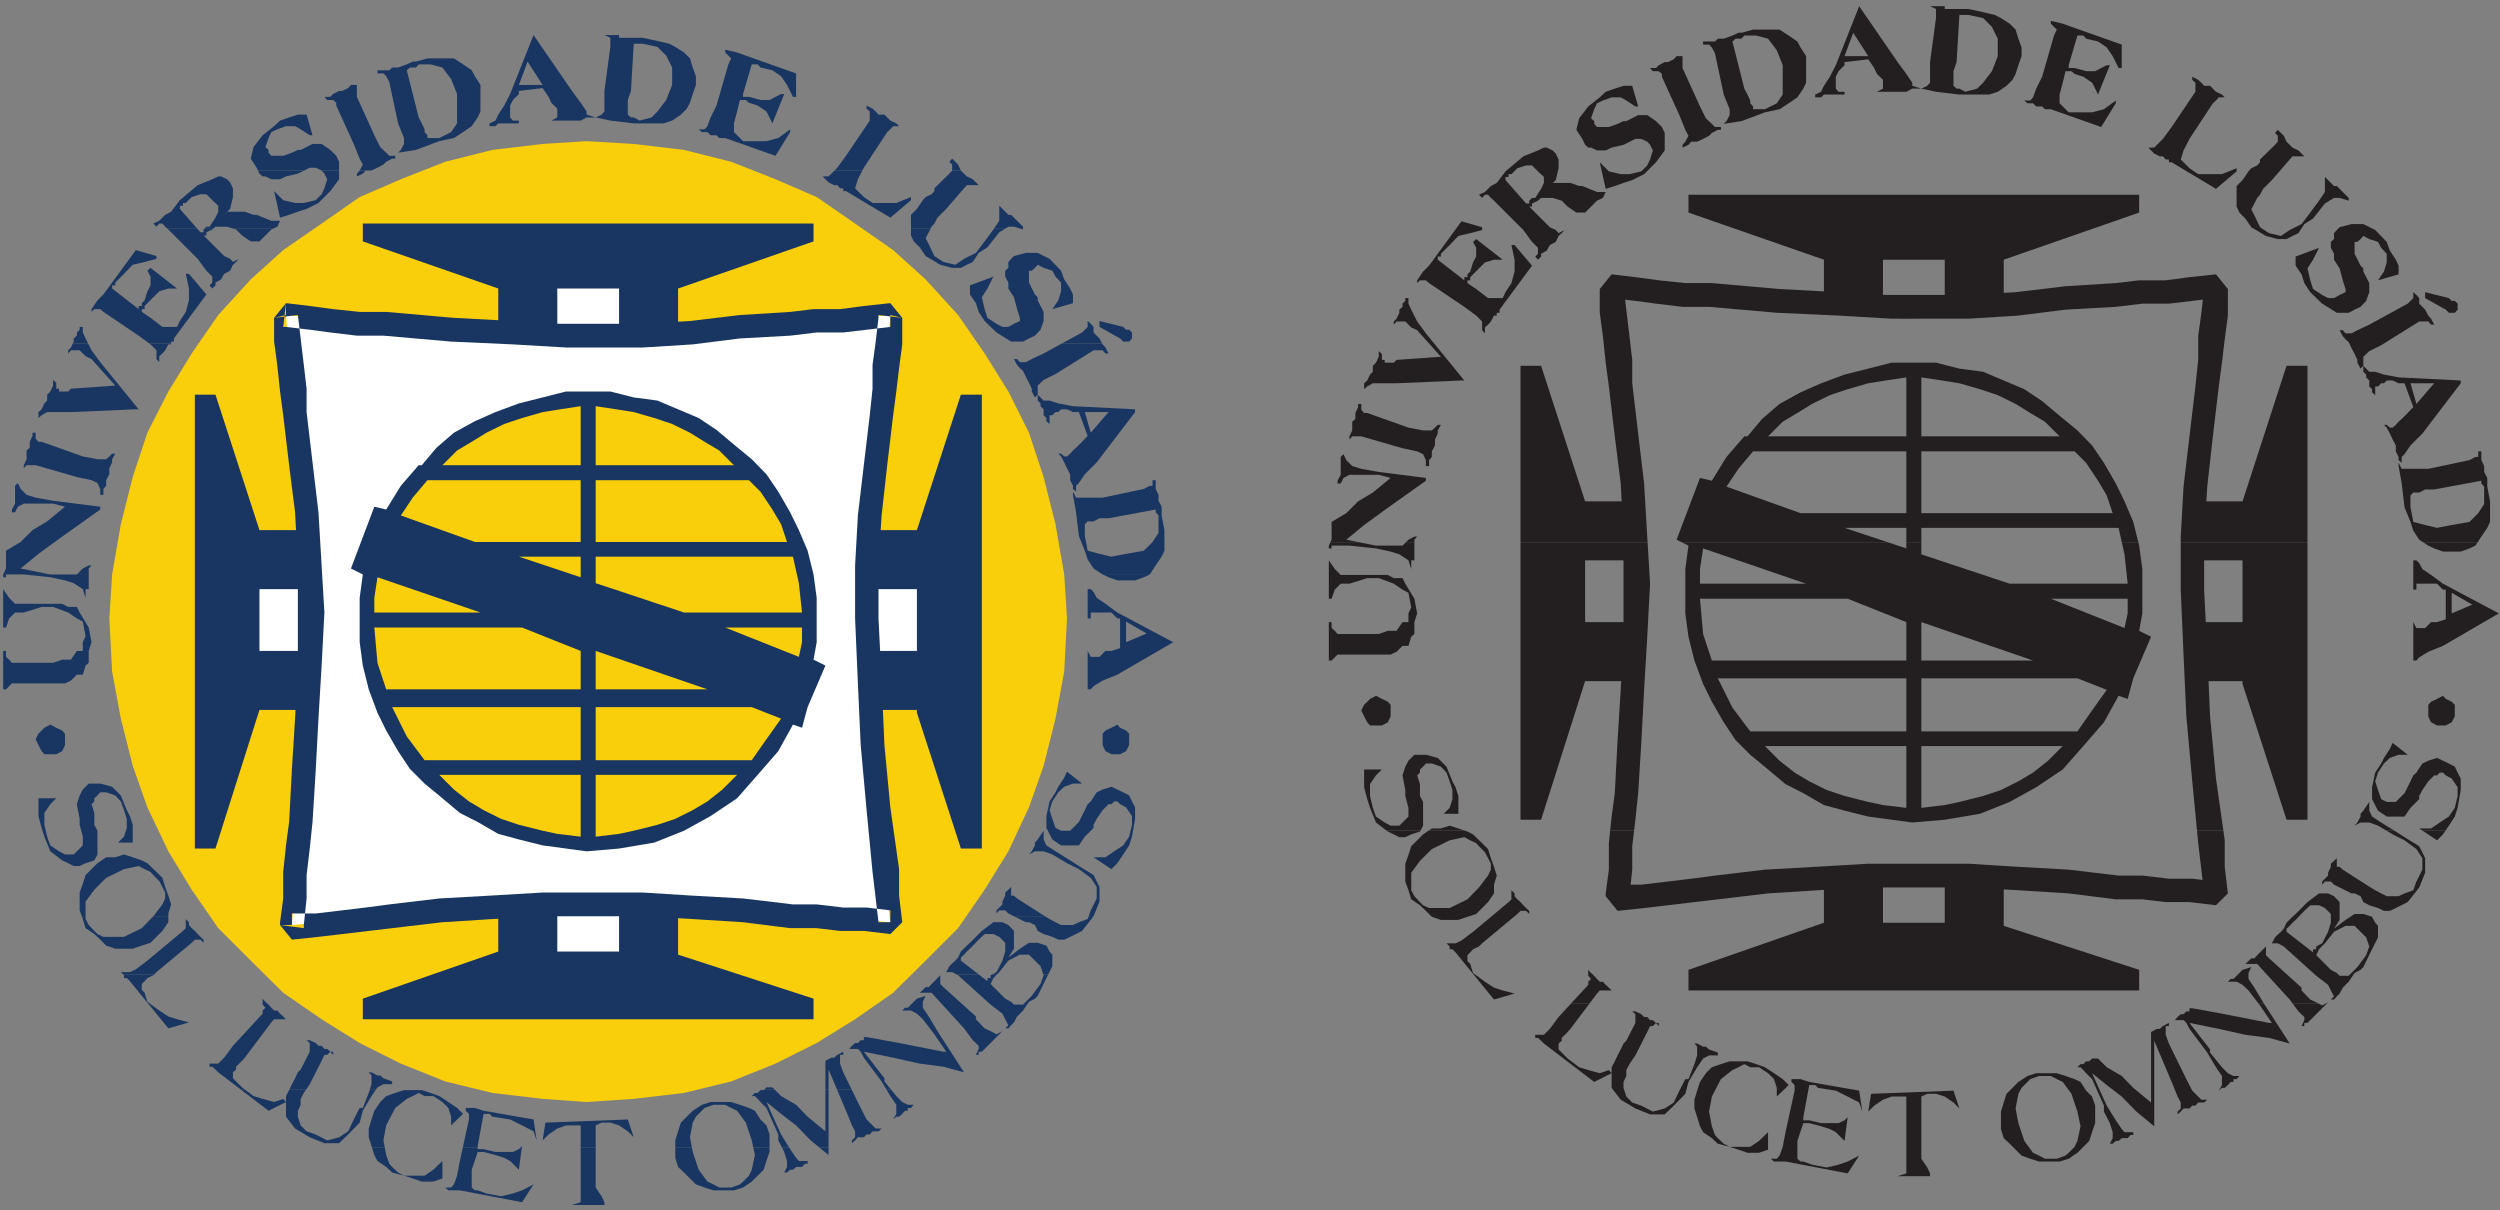 <?xml version="1.0" encoding="UTF-8"?>
<svg xmlns="http://www.w3.org/2000/svg" xmlns:xlink="http://www.w3.org/1999/xlink" width="347pt" height="168pt" viewBox="0 0 347 168" version="1.1">
<rect x="0" y="0" width="347" height="168" fill="#808080" stroke="none"/>
<g id="surface1">
<path style=" stroke:none;fill-rule:nonzero;fill:rgb(13.699%,12.199%,12.5%);fill-opacity:1;" d="M 220.648 139.254 L 217.977 142.805 L 217.59 143.238 L 216.766 144.062 L 216.766 144.453 L 216.332 144.84 L 216.332 145.664 L 217.59 146.922 L 219.188 148.133 L 220.449 148.523 L 222.047 148.961 L 223.309 148.523 L 223.695 148.961 L 223.695 148.133 L 224.133 147.309 L 224.52 146.488 L 224.957 145.664 L 225.344 144.84 L 225.73 144.453 L 226.992 141.98 L 226.992 140.77 L 226.555 140.383 L 226.992 140.383 L 227.812 140.77 L 228.203 141.156 L 228.641 141.156 L 229.027 141.594 L 229.414 141.594 L 229.848 141.98 L 230.238 141.98 L 230.238 142.418 L 229.848 141.98 L 229.414 142.418 L 229.027 142.418 L 228.641 143.238 L 226.992 146.488 L 226.168 147.699 L 225.73 148.523 L 225.73 149.348 L 225.344 150.172 L 225.344 150.996 L 225.73 152.203 L 226.555 153.031 L 227.812 153.465 L 229.414 154.289 L 231.062 153.855 L 232.32 153.031 L 233.098 151.383 L 233.922 149.781 L 234.359 149.781 L 235.184 147.699 L 235.566 146.488 L 235.566 145.277 L 235.184 144.84 L 235.566 144.84 L 236.391 145.277 L 236.777 145.277 L 237.219 145.664 L 238.43 146.102 L 238.43 146.488 L 237.219 146.488 L 236.391 146.922 L 235.566 148.133 L 234.359 150.172 L 233.922 151.82 L 232.32 153.465 L 231.062 154.676 L 229.027 154.676 L 226.992 153.855 L 224.957 152.641 L 223.695 150.996 L 223.695 148.961 L 221.273 150.172 L 214.293 144.84 L 213.906 144.453 L 213.469 144.062 L 213.086 144.062 L 213.086 143.629 L 214.293 143.629 L 215.117 142.805 L 216.332 141.156 L 218.09 139.254 Z M 314.207 139.254 L 317.809 144.84 L 314.949 144.062 L 311.652 143.629 L 307.969 142.805 L 303.898 141.98 L 306.758 145.664 L 306.758 146.102 L 308.406 148.133 L 309.23 148.961 L 310.004 149.348 L 310.828 149.348 L 310.441 149.781 L 310.004 149.781 L 310.004 150.172 L 309.617 150.172 L 309.23 150.605 L 308.793 150.996 L 308.406 150.996 L 307.969 151.383 L 308.406 150.605 L 308.406 149.348 L 307.578 148.133 L 306.367 146.102 L 303.898 142.805 L 303.465 141.98 L 303.074 141.594 L 301.863 141.594 L 302.25 141.156 L 302.688 140.77 L 303.074 140.77 L 303.465 140.383 L 303.898 140.383 L 303.898 139.945 L 304.285 139.945 L 308.793 140.77 L 314.949 141.98 L 315.336 141.98 L 313.688 139.559 L 313.453 139.254 Z M 321.738 139.254 L 322.312 139.559 L 322.891 139.254 L 323.008 139.254 L 320.277 141.98 L 319.84 141.98 L 319.84 142.418 L 319.453 142.418 L 319.84 141.594 L 319.84 141.156 L 319.02 140.383 L 318.188 139.254 Z M 292.848 158.746 L 293.238 157.973 L 293.238 157.148 L 292.848 155.891 L 292.023 154.289 L 292.023 153.465 L 290.379 149.781 L 289.555 148.961 L 289.164 148.523 L 288.777 148.133 L 288.344 148.133 L 288.777 147.699 L 289.164 147.699 L 289.555 147.309 L 289.992 147.309 L 290.379 146.922 L 291.203 146.922 L 292.414 148.133 L 294.496 149.348 L 296.098 150.996 L 298.566 153.031 L 298.566 143.238 L 299.395 142.805 L 299.777 142.805 L 300.215 142.418 L 301.039 141.98 L 301.039 142.418 L 300.602 142.418 L 300.602 143.629 L 301.039 144.84 L 303.465 149.781 L 304.285 151.383 L 305.547 152.641 L 306.367 152.641 L 305.934 153.031 L 305.109 153.031 L 304.723 153.465 L 304.285 153.465 L 303.898 153.855 L 303.074 153.855 L 302.688 154.289 L 302.25 154.676 L 302.25 154.289 L 302.688 153.855 L 302.688 153.031 L 302.25 152.203 L 301.426 150.172 L 299.004 144.453 L 299.004 156.324 L 296.531 154.289 L 294.496 152.203 L 292.414 150.605 L 290.379 148.961 L 292.414 153.465 L 293.672 155.5 L 294.496 156.711 L 294.883 157.148 L 296.098 157.148 L 296.098 157.535 L 295.707 157.535 L 295.32 157.973 L 294.496 157.973 L 294.062 158.359 L 293.672 158.359 L 293.238 158.746 Z M 277.73 156.711 L 277.73 154.289 L 278.117 153.031 L 278.504 151.82 L 280.152 150.172 L 281.414 149.348 L 282.625 148.961 L 285.484 148.961 L 286.695 149.348 L 287.953 149.781 L 288.777 150.172 L 289.555 151.383 L 290.379 152.203 L 290.812 153.465 L 290.812 155.891 L 290.379 157.148 L 289.992 158.359 L 288.344 160.008 L 287.133 160.832 L 285.871 161.219 L 283.012 161.219 L 281.801 160.832 L 280.59 160.395 L 278.941 158.746 L 278.117 157.973 Z M 280.152 155.891 L 280.977 158.359 L 282.188 160.008 L 283.012 160.395 L 283.836 160.832 L 285.484 160.832 L 286.695 160.395 L 287.133 160.008 L 287.953 159.184 L 288.344 158.359 L 288.777 156.324 L 288.344 154.289 L 287.52 151.82 L 286.309 150.172 L 285.484 149.781 L 284.656 149.348 L 283.012 149.348 L 281.801 149.781 L 280.59 150.996 L 280.152 151.82 L 279.766 153.855 Z M 259.312 154.289 L 259.703 151.82 L 271.141 151.383 L 271.965 153.855 L 271.141 153.031 L 269.93 152.203 L 268.715 151.82 L 267.504 151.82 L 266.68 152.203 L 266.68 160.832 L 267.504 162.043 L 267.891 162.867 L 267.891 163.254 L 263.387 163.254 L 264.598 162.867 L 264.598 152.203 L 262.559 152.203 L 261.352 152.641 L 260.141 153.465 Z M 248.652 149.781 L 249.914 149.781 L 251.125 150.172 L 258.055 151.383 L 258.488 154.289 L 258.055 153.031 L 256.457 152.203 L 254.809 151.383 L 252.336 150.996 L 251.949 150.605 L 251.125 150.605 L 250.301 155.066 L 250.301 155.5 L 251.125 155.5 L 252.773 155.891 L 255.195 155.891 L 256.02 155.5 L 256.457 155.066 L 256.02 158.359 L 254.809 157.148 L 253.984 156.711 L 252.773 156.324 L 251.125 155.891 L 250.301 155.891 L 249.477 158.359 L 249.477 160.832 L 249.914 161.219 L 250.301 161.219 L 251.512 161.656 L 253.547 162.043 L 255.195 161.656 L 256.457 161.219 L 258.055 160.395 L 256.457 162.867 L 247.828 161.219 L 246.23 161.219 L 245.793 160.832 L 246.617 160.832 L 247.004 160.395 L 247.441 159.184 L 247.828 157.148 L 249.09 151.383 L 249.09 150.605 L 248.652 150.172 Z M 245.406 159.57 L 244.148 160.008 L 242.547 160.008 L 241.285 159.57 L 240.074 159.184 L 238.43 158.746 L 237.605 157.973 L 236.391 157.148 L 235.957 156.324 L 235.566 155.066 L 235.184 153.855 L 235.184 152.641 L 235.566 151.383 L 235.957 150.172 L 236.777 148.961 L 237.605 148.133 L 238.863 147.699 L 240.074 147.309 L 242.547 147.309 L 243.758 147.699 L 244.969 148.133 L 246.23 148.961 L 247.441 149.781 L 248.266 150.605 L 246.617 152.203 L 246.617 150.996 L 246.23 149.781 L 245.406 148.961 L 244.148 148.133 L 242.934 148.133 L 242.113 147.699 L 241.285 148.133 L 240.461 148.523 L 238.863 149.781 L 237.605 152.203 L 237.219 154.289 L 237.605 156.324 L 238.039 157.535 L 238.43 157.973 L 239.254 158.746 L 240.074 159.184 L 242.934 159.184 L 244.148 158.359 L 245.406 157.148 L 245.406 159.57 "/>
<path style=" stroke:none;fill-rule:nonzero;fill:rgb(13.699%,12.199%,12.5%);fill-opacity:1;" d="M 197.18 115.254 L 197.09 115.422 L 195.879 115.812 L 195.055 116.199 L 194.23 116.199 L 193.453 115.812 L 192.629 115.422 L 192.406 115.254 Z M 203.188 115.254 L 203.68 115.422 L 204.457 115.812 L 205.715 117.023 L 206.539 117.848 L 206.93 119.109 L 207.367 120.316 L 207.75 121.531 L 207.367 122.793 L 207.367 124.004 L 206.539 125.211 L 204.895 126.859 L 203.68 127.25 L 202.422 127.684 L 199.996 127.684 L 198.738 127.25 L 197.914 126.426 L 197.09 125.648 L 195.879 124.828 L 195.492 123.566 L 195.055 122.355 L 195.055 119.883 L 195.492 118.672 L 195.879 117.461 L 197.523 115.812 L 198.348 115.254 Z M 226.816 115.254 L 226.555 117.461 L 226.555 120.707 L 226.336 122.793 L 227.812 122.793 L 231.496 122.355 L 234.742 121.965 L 238.039 121.531 L 244.969 120.707 L 251.949 120.316 L 253.16 120.246 L 259.312 119.883 L 273.223 119.883 L 278.117 120.191 L 280.152 120.316 L 287.133 120.707 L 294.062 121.531 L 297.355 121.531 L 301.039 121.965 L 304.285 121.965 L 305.715 122.133 L 305.547 120.707 L 305.109 117.023 L 304.941 115.254 L 308.598 115.254 L 308.793 116.637 L 308.793 120.316 L 309.23 124.004 L 307.578 125.648 L 303.898 125.211 L 300.602 125.211 L 297.355 124.828 L 293.672 124.828 L 287.133 124.004 L 280.152 123.566 L 278.117 123.453 L 278.117 128.508 L 296.918 134.613 L 296.918 137.473 L 234.359 137.473 L 234.359 134.613 L 253.16 128.074 L 253.16 123.52 L 252.336 123.566 L 245.406 124.004 L 238.43 124.828 L 235.184 125.211 L 231.496 125.648 L 228.203 126.035 L 224.52 126.426 L 222.871 124.391 L 222.871 124.004 L 223.309 120.707 L 223.309 117.023 L 223.492 115.254 Z M 332.266 115.254 L 332.539 115.422 L 333.746 116.199 L 335.785 117.461 L 336.609 119.109 L 336.609 121.141 L 335.785 123.18 L 334.188 125.211 L 332.539 126.035 L 331.715 126.426 L 330.891 126.426 L 330.066 126.035 L 328.855 125.648 L 328.031 125.211 L 327.645 124.391 L 326.82 124.004 L 326.387 124.004 L 323.961 122.793 L 323.523 122.355 L 322.699 122.355 L 322.312 122.793 L 322.312 122.355 L 323.137 121.531 L 323.137 121.141 L 323.523 120.316 L 323.523 119.883 L 323.961 119.492 L 324.348 119.109 L 324.348 120.316 L 324.738 120.316 L 325.176 120.707 L 328.422 122.793 L 329.68 123.566 L 330.504 124.004 L 331.277 124.391 L 332.926 124.391 L 333.746 124.004 L 334.965 123.566 L 335.398 122.355 L 336.223 120.707 L 336.223 119.109 L 335.398 117.848 L 333.746 116.637 L 332.102 115.812 L 331.164 115.254 Z M 339.461 115.254 L 339.082 115.812 L 338.258 116.637 L 336.184 115.254 Z M 218.09 139.254 L 220.449 136.699 L 220.449 136.262 L 220.836 135.875 L 220.449 135.438 L 220.449 134.613 L 220.836 135.051 L 221.273 135.438 L 221.66 135.875 L 222.047 136.262 L 222.484 136.262 L 222.871 136.699 L 223.309 137.086 L 223.695 137.473 L 222.047 137.473 L 221.66 137.91 L 220.648 139.254 Z M 313.453 139.254 L 312.09 137.473 L 311.266 136.699 L 310.441 136.262 L 309.23 136.262 L 309.617 135.875 L 310.004 135.875 L 311.266 134.613 L 312.477 134.227 L 312.09 135.051 L 312.09 135.875 L 312.91 137.086 L 314.121 139.121 L 314.207 139.254 Z M 318.188 139.254 L 317.809 138.734 L 313.688 134.227 L 313.301 133.793 L 311.652 133.793 L 312.09 133.402 L 312.477 133.016 L 312.91 133.016 L 313.301 132.578 L 314.512 131.367 L 314.512 132.578 L 314.949 133.016 L 319.453 137.086 L 319.453 137.473 L 320.664 138.734 L 321.492 139.121 L 321.738 139.254 Z M 322.891 139.254 L 323.137 139.121 L 323.008 139.254 Z M 261.352 123.18 L 261.352 128.074 L 269.93 128.074 L 269.93 123.18 Z M 321.492 132.578 L 323.523 134.613 L 324.348 135.051 L 324.738 135.438 L 325.996 135.438 L 327.207 134.227 L 328.422 132.578 L 328.855 131.367 L 328.422 130.105 L 326.82 128.508 L 325.562 128.508 L 323.961 129.332 L 322.699 130.93 L 321.879 131.754 Z M 321.055 132.191 L 321.055 131.754 L 321.492 131.754 L 321.492 131.367 L 322.312 130.93 L 323.137 129.332 L 323.523 128.074 L 323.523 126.859 L 322.699 126.035 L 321.879 125.648 L 320.664 125.648 L 319.84 126.426 L 318.629 127.684 L 318.195 128.074 L 317.809 128.508 L 317.371 128.898 L 317.371 129.332 Z M 323.961 138.734 L 323.523 138.734 L 323.961 138.297 L 323.523 137.473 L 323.137 136.699 L 321.492 135.438 L 316.984 131.367 L 316.16 130.93 L 315.336 130.93 L 315.77 130.105 L 316.16 129.719 L 316.598 129.332 L 316.984 128.898 L 317.371 128.074 L 318.195 127.25 L 318.629 126.859 L 320.277 125.211 L 321.879 124.004 L 323.137 124.004 L 323.961 124.391 L 324.738 125.211 L 324.738 127.684 L 323.961 128.898 L 325.562 127.684 L 326.82 126.859 L 328.031 126.859 L 329.242 127.25 L 329.68 128.074 L 330.066 128.508 L 330.066 130.105 L 329.242 131.754 L 328.031 134.227 L 327.645 134.613 L 326.82 135.051 L 325.996 136.262 L 325.176 137.086 L 324.738 137.91 L 324.348 138.297 Z M 209.398 125.211 L 209.785 124.828 L 209.785 123.566 L 210.223 124.004 L 210.223 124.391 L 210.609 124.828 L 211.047 125.211 L 211.438 125.648 L 211.82 126.035 L 212.258 126.426 L 212.258 126.859 L 211.82 126.426 L 211.047 126.426 L 210.609 126.859 L 205.715 130.93 L 205.281 131.367 L 204.457 131.754 L 204.066 132.191 L 203.68 132.578 L 203.68 133.402 L 204.066 133.793 L 204.457 135.051 L 206.105 136.262 L 207.367 137.086 L 208.574 137.473 L 210.223 137.91 L 207.367 138.734 L 202.031 132.191 L 201.598 131.754 L 201.211 131.754 L 201.211 131.367 L 200.773 130.93 L 202.031 130.93 L 202.855 130.543 L 204.457 129.332 Z M 198.738 117.848 L 197.09 119.492 L 195.879 121.141 L 195.879 123.566 L 196.316 124.391 L 197.09 125.211 L 197.523 125.648 L 198.352 126.035 L 201.211 126.035 L 203.68 124.828 L 205.281 123.18 L 206.539 121.531 L 206.93 120.707 L 206.93 119.883 L 206.539 119.109 L 206.105 118.285 L 205.281 117.461 L 204.895 117.023 L 204.066 116.637 L 203.246 116.199 L 201.211 116.637 L 198.738 117.848 "/>
<path style=" stroke:none;fill-rule:nonzero;fill:rgb(13.699%,12.199%,12.5%);fill-opacity:1;" d="M 188.574 75.254 L 190.984 75.734 L 194.668 75.734 L 195.148 75.254 L 196.316 75.254 L 196.316 77.773 L 195.879 77.773 L 195.879 78.984 L 195.492 77.773 L 194.23 76.945 L 193.02 76.559 L 190.984 76.121 L 187.301 75.734 L 184.828 75.734 L 184.828 76.121 L 184.441 76.121 L 184.441 75.734 L 184.672 75.254 Z M 228.684 75.254 L 228.836 77.773 L 229.027 81.016 L 228.746 86.348 L 228.641 88.383 L 228.273 94.539 L 228.203 95.75 L 227.812 103.113 L 227.379 110.094 L 226.992 113.777 L 226.816 115.254 L 223.492 115.254 L 223.695 113.34 L 224.133 110.094 L 224.52 102.727 L 224.957 95.75 L 225.02 94.539 L 220.012 94.539 L 213.906 113.777 L 211.047 113.777 L 211.047 75.254 Z M 261.992 75.254 L 264.598 76.121 L 264.598 75.254 L 266.68 75.254 L 266.68 76.945 L 278.941 81.016 L 295.32 81.016 L 294.883 76.945 L 294.504 75.254 L 296.797 75.254 L 296.918 75.734 L 297.355 78.984 L 297.355 85.137 L 296.918 87.559 L 298.566 88.383 L 296.098 94.148 L 295.32 97.012 L 294.062 96.574 L 292.023 100.258 L 289.164 103.551 L 286.309 106.801 L 282.625 109.27 L 278.941 111.305 L 274.82 112.953 L 269.93 113.777 L 265.422 114.164 L 262.559 113.777 L 259.312 113.34 L 256.02 112.516 L 253.16 111.742 L 250.301 110.094 L 247.828 108.836 L 245.406 106.801 L 242.934 104.762 L 240.898 102.727 L 239.254 100.258 L 237.605 97.398 L 236.391 94.926 L 235.184 91.68 L 234.359 88.383 L 233.922 85.137 L 233.922 78.984 L 234.359 75.734 L 233.395 75.254 Z M 320.277 75.254 L 320.277 113.777 L 317.371 113.777 L 311.266 94.926 L 311.266 94.539 L 306.547 94.539 L 306.758 99.43 L 307.578 108.059 L 308.598 115.254 L 304.941 115.254 L 304.285 108.445 L 303.465 99.43 L 303.242 94.539 L 303.074 90.855 L 302.879 86.348 L 302.688 81.84 L 302.688 75.254 Z M 343.902 75.254 L 343.586 75.734 L 342.766 76.121 L 341.551 76.559 L 339.082 76.559 L 337.867 76.121 L 337.047 75.734 L 336.309 75.254 Z M 192.406 115.254 L 190.984 114.164 L 190.16 112.129 L 189.773 110.918 L 189.34 109.27 L 189.34 106.801 L 191.809 106.801 L 190.984 107.621 L 190.16 108.836 L 190.16 110.48 L 190.547 112.129 L 190.984 113.34 L 192.195 114.164 L 193.02 114.602 L 194.23 114.602 L 195.492 113.34 L 195.492 112.129 L 195.055 110.48 L 195.055 109.656 L 194.668 107.621 L 195.055 106.41 L 195.492 105.586 L 196.316 104.762 L 197.914 104.762 L 199.562 105.199 L 200.773 106.41 L 201.598 108.445 L 202.031 109.27 L 202.422 110.48 L 202.422 112.953 L 200.387 112.953 L 201.211 112.129 L 201.598 110.918 L 201.598 109.656 L 201.211 108.445 L 200.773 107.234 L 199.996 106.41 L 198.738 105.973 L 197.914 105.973 L 197.523 106.41 L 197.09 106.801 L 197.09 107.234 L 196.703 107.621 L 197.09 108.836 L 197.09 110.48 L 197.523 111.305 L 197.523 114.602 L 197.18 115.254 Z M 198.348 115.254 L 198.738 114.988 L 199.996 114.988 L 201.211 114.602 L 202.422 114.988 L 203.188 115.254 Z M 331.164 115.254 L 330.066 114.602 L 328.855 114.164 L 327.645 114.164 L 326.82 114.602 L 327.207 114.164 L 327.645 113.34 L 327.645 112.953 L 328.031 112.516 L 328.855 111.305 L 328.855 112.516 L 329.242 113.34 L 330.504 114.164 L 332.266 115.254 Z M 336.184 115.254 L 335.785 114.988 L 337.434 114.988 L 338.645 114.164 L 339.902 113.34 L 340.727 112.129 L 341.117 110.48 L 341.117 109.27 L 340.293 108.059 L 339.469 107.621 L 339.082 107.234 L 338.645 107.234 L 338.258 107.621 L 337.867 107.621 L 337.047 108.445 L 336.223 109.656 L 335.785 110.48 L 335.785 110.918 L 334.574 112.129 L 333.746 113.34 L 331.277 113.34 L 330.066 112.516 L 329.242 110.918 L 329.242 109.27 L 329.68 107.234 L 330.504 105.973 L 330.891 105.199 L 331.715 103.938 L 332.102 103.113 L 334.188 104.762 L 332.926 104.762 L 331.715 105.199 L 330.891 105.973 L 330.066 107.234 L 329.68 108.445 L 330.066 109.656 L 330.504 110.918 L 331.277 111.305 L 332.539 111.305 L 333.746 110.094 L 334.574 108.445 L 334.965 107.621 L 335.398 107.234 L 336.223 105.973 L 337.047 105.586 L 338.258 105.199 L 339.902 105.973 L 340.727 106.41 L 341.117 107.234 L 341.551 108.059 L 341.551 109.656 L 341.117 112.129 L 340.727 113.34 L 339.902 114.602 L 339.461 115.254 Z M 306.16 86.348 L 311.266 86.348 L 311.266 77.773 L 305.934 77.773 L 305.934 81.84 Z M 225.344 77.773 L 220.012 77.773 L 220.012 86.348 L 225.344 86.348 Z M 266.68 103.551 L 266.68 112.129 L 269.93 111.742 L 271.965 111.305 L 275.258 110.48 L 277.73 109.656 L 280.152 108.445 L 282.188 107.234 L 284.27 105.586 L 286.309 103.551 Z M 244.969 103.551 L 247.004 105.586 L 249.09 107.234 L 251.125 108.445 L 253.547 109.656 L 256.02 110.48 L 259.312 111.305 L 261.352 111.742 L 264.598 112.129 L 264.598 103.551 Z M 264.598 101.516 L 264.598 94.148 L 238.43 94.148 L 240.461 98.219 L 242.934 101.516 Z M 288.344 94.148 L 266.68 94.148 L 266.68 101.516 L 288.344 101.516 L 290.379 98.609 L 292.414 95.75 Z M 266.68 86.348 L 266.68 91.68 L 282.188 91.68 Z M 256.457 83.102 L 235.957 83.102 L 236.391 87.996 L 237.605 91.68 L 264.598 91.68 L 264.598 86.348 Z M 236.391 76.121 L 235.957 78.984 L 235.957 81.016 L 250.688 81.016 Z M 294.883 87.172 L 295.32 85.137 L 295.32 83.102 L 284.656 83.102 Z M 334.965 77.773 L 335.398 77.773 L 335.785 78.16 L 336.223 78.984 L 337.434 79.805 L 339.082 81.016 L 346.836 85.137 L 339.082 89.645 L 337.047 90.465 L 335.785 91.242 L 335.398 91.68 L 334.965 91.68 L 334.965 86.348 L 335.398 87.172 L 336.609 87.172 L 337.434 86.348 L 338.258 86.348 L 339.469 85.961 L 339.469 81.84 L 339.082 81.84 L 338.258 81.016 L 335.398 81.016 L 335.398 81.84 L 334.965 81.84 Z M 340.293 85.137 L 343.152 83.926 L 340.293 82.277 Z M 190.16 87.996 L 191.371 87.996 L 192.629 87.559 L 193.844 87.559 L 194.668 86.348 L 195.492 86.348 L 195.492 85.137 L 195.879 84.312 L 195.492 82.277 L 194.668 81.84 L 193.453 81.016 L 191.371 80.242 L 189.773 80.242 L 187.301 81.016 L 186.09 81.016 L 185.27 81.84 L 184.828 83.102 L 184.441 83.102 L 184.441 77.773 L 185.27 78.984 L 186.09 79.805 L 192.629 79.805 L 193.453 80.242 L 194.668 80.242 L 195.055 81.016 L 196.316 83.102 L 196.703 85.137 L 196.316 86.348 L 196.316 87.996 L 195.879 88.383 L 195.492 89.645 L 194.668 89.645 L 193.844 90.465 L 193.02 90.855 L 185.652 90.855 L 184.828 91.68 L 184.441 91.68 L 184.441 86.348 L 184.828 86.348 L 184.828 87.172 L 185.27 87.559 L 185.652 87.996 Z M 188.949 98.609 L 189.34 97.832 L 190.16 97.012 L 190.984 96.574 L 191.809 97.012 L 192.629 97.398 L 193.02 97.832 L 193.02 99.43 L 192.629 100.258 L 191.809 100.691 L 190.16 100.691 L 189.773 100.258 L 189.34 99.43 Z M 337.047 98.609 L 337.047 97.832 L 337.434 97.398 L 338.258 97.012 L 339.082 96.574 L 339.469 97.012 L 340.293 97.398 L 340.727 97.832 L 340.727 99.43 L 340.293 100.258 L 339.469 100.691 L 338.258 100.691 L 337.434 100.258 L 337.047 99.43 L 337.047 98.609 "/>
<path style=" stroke:none;fill-rule:nonzero;fill:rgb(13.699%,12.199%,12.5%);fill-opacity:1;" d="M 184.672 75.254 L 184.828 74.91 L 184.828 72.438 L 186.863 71.227 L 188.512 69.582 L 190.547 68.367 L 193.02 66.336 L 191.371 65.898 L 187.301 65.898 L 186.477 66.336 L 186.09 67.109 L 185.652 67.109 L 185.652 66.723 L 186.09 65.898 L 186.09 63.426 L 186.477 63.039 L 186.863 63.863 L 187.688 64.688 L 188.949 65.074 L 191.371 65.508 L 197.914 66.336 L 197.914 66.723 L 192.195 70.793 L 189.34 72.875 L 186.863 74.91 L 188.574 75.254 Z M 195.148 75.254 L 195.492 74.91 L 196.316 74.477 L 196.703 74.477 L 196.316 74.91 L 196.316 75.254 Z M 211.047 75.254 L 211.047 50.777 L 213.906 50.777 L 220.012 69.582 L 225.086 69.582 L 224.957 67.109 L 224.133 60.566 L 223.309 53.637 L 222.871 50.34 L 222.484 46.656 L 222.047 43.414 L 222.047 40.117 L 223.695 38.078 L 226.992 38.469 L 230.238 38.906 L 233.922 39.293 L 237.605 39.293 L 247.004 40.117 L 253.16 40.445 L 253.16 36.047 L 234.359 29.504 L 234.359 27.031 L 296.918 27.031 L 296.918 29.504 L 278.117 36.047 L 278.117 40.645 L 279.766 40.555 L 286.695 39.727 L 293.672 39.293 L 296.918 38.906 L 300.602 38.906 L 303.898 38.469 L 307.578 38.078 L 309.23 40.117 L 309.23 43.801 L 308.793 47.098 L 308.406 50.34 L 307.969 53.637 L 307.145 60.566 L 306.367 67.547 L 306.242 69.582 L 311.266 69.582 L 317.371 50.777 L 320.277 50.777 L 320.277 75.254 L 302.688 75.254 L 302.688 74.477 L 302.961 69.582 L 303.074 67.547 L 303.898 60.566 L 304.723 53.637 L 305.109 49.953 L 305.109 46.656 L 305.547 43.414 L 305.762 41.59 L 304.285 41.766 L 301.039 42.148 L 297.355 42.148 L 293.672 42.59 L 286.695 42.977 L 280.152 43.801 L 278.117 43.93 L 273.223 44.234 L 265.855 44.234 L 265.422 44.238 L 262.559 44.234 L 261.352 44.164 L 255.195 43.801 L 253.16 43.707 L 246.617 43.414 L 237.219 42.59 L 233.535 42.59 L 229.848 42.148 L 226.992 41.766 L 225.566 41.598 L 225.73 42.977 L 226.168 46.656 L 226.555 49.953 L 226.555 53.199 L 227.379 60.18 L 228.203 67.109 L 228.348 69.582 L 228.684 75.254 Z M 233.395 75.254 L 232.711 74.91 L 235.957 66.336 L 237.605 66.723 L 239.637 63.426 L 242.113 60.566 L 242.547 60.566 L 244.582 58.145 L 247.004 56.062 L 249.914 54.461 L 252.773 53.199 L 256.02 51.992 L 259.312 51.164 L 262.559 50.34 L 268.715 50.34 L 271.965 51.164 L 275.258 51.602 L 280.977 54.023 L 283.449 55.672 L 285.871 57.707 L 288.344 59.742 L 290.379 61.828 L 292.023 64.246 L 293.672 67.109 L 294.883 69.582 L 296.098 72.438 L 296.797 75.254 L 294.504 75.254 L 294.062 73.266 L 266.68 73.266 L 266.68 75.254 L 264.598 75.254 L 264.598 73.266 L 256.02 73.266 L 261.992 75.254 Z M 336.309 75.254 L 335.785 74.91 L 334.965 73.652 L 334.574 72.438 L 333.746 70.402 L 333.359 67.109 L 332.926 64.688 L 332.926 64.246 L 333.359 65.074 L 337.047 65.074 L 342.766 63.863 L 343.586 63.426 L 343.977 63.426 L 343.977 62.648 L 344.41 62.648 L 344.41 63.863 L 344.801 64.688 L 344.801 65.508 L 345.234 66.336 L 345.234 67.547 L 345.621 69.582 L 345.621 72.438 L 345.234 73.266 L 344.41 74.477 L 343.902 75.254 Z M 269.93 40.941 L 269.93 36.047 L 261.352 36.047 L 261.352 40.918 L 261.738 40.941 Z M 264.598 60.566 L 264.598 52.379 L 261.738 52.812 L 259.312 53.199 L 256.457 54.023 L 253.984 54.848 L 251.512 56.062 L 249.477 57.32 L 247.441 58.531 L 245.406 60.566 Z M 285.871 60.566 L 283.836 58.531 L 281.801 57.32 L 279.766 56.062 L 277.293 54.848 L 274.82 54.023 L 271.965 53.199 L 269.539 52.812 L 266.68 52.379 L 266.68 60.566 Z M 293.238 71.227 L 292.414 68.758 L 291.203 66.723 L 289.555 64.246 L 287.953 62.648 L 266.68 62.648 L 266.68 71.227 Z M 249.914 71.227 L 264.598 71.227 L 264.598 62.648 L 243.324 62.648 L 241.285 65.074 L 239.637 67.547 Z M 344.41 66.723 L 337.867 67.934 L 336.609 67.934 L 335.785 68.367 L 334.965 68.367 L 334.574 68.758 L 334.574 70.402 L 334.965 72.438 L 336.609 72.875 L 338.258 73.266 L 340.293 72.875 L 342.766 72.438 L 343.977 71.227 L 344.801 69.969 L 344.801 67.547 L 344.41 67.109 Z M 335.398 56.062 L 337.867 53.199 L 334.574 53.199 Z M 330.504 47.918 L 328.855 48.742 L 328.031 49.516 L 328.031 50.777 L 328.855 51.602 L 329.68 51.602 L 330.891 51.992 L 332.926 52.379 L 341.551 52.812 L 341.551 53.199 L 336.223 60.18 L 334.574 61.828 L 333.746 63.039 L 333.359 63.426 L 333.359 64.246 L 332.926 63.863 L 332.926 63.426 L 332.539 62.648 L 332.539 61.828 L 332.102 61.004 L 331.715 60.18 L 331.277 59.355 L 330.891 58.969 L 331.277 58.969 L 331.715 59.355 L 332.102 59.355 L 332.539 58.969 L 332.926 58.531 L 333.359 58.145 L 334.188 57.32 L 334.965 56.496 L 333.746 53.199 L 332.926 53.199 L 332.102 52.812 L 331.277 52.812 L 330.891 53.199 L 330.504 53.199 L 330.066 53.637 L 329.68 53.637 L 329.68 54.848 L 329.242 54.461 L 329.242 54.023 L 328.855 53.637 L 328.855 52.812 L 328.422 52.379 L 328.422 51.992 L 328.031 51.602 L 328.031 50.777 L 327.645 51.164 L 327.207 50.34 L 327.207 49.953 L 326.82 49.129 L 326.387 48.305 L 325.996 47.484 L 325.562 47.098 L 325.176 46.656 L 324.738 45.836 L 325.176 45.836 L 325.562 46.27 L 326.387 46.27 L 327.207 45.836 L 328.855 45.059 L 334.188 42.148 L 334.574 41.766 L 334.965 41.375 L 334.965 40.555 L 335.398 40.941 L 335.785 41.375 L 335.785 42.148 L 336.609 42.977 L 337.047 43.801 L 337.434 44.234 L 337.867 45.059 L 337.434 45.059 L 337.047 44.621 L 335.785 44.621 Z M 336.609 40.555 L 339.902 41.375 L 340.293 41.766 L 340.727 41.766 L 341.117 42.148 L 341.117 42.977 L 340.727 43.414 L 339.902 43.414 L 339.469 42.977 L 336.609 41.375 Z M 318.629 35.609 L 321.879 34.398 L 321.055 36.047 L 320.277 37.254 L 320.664 38.906 L 321.055 40.117 L 322.312 40.941 L 323.137 41.375 L 323.961 41.375 L 324.738 40.941 L 325.562 40.555 L 325.562 40.117 L 325.176 38.906 L 324.738 37.254 L 323.961 36.047 L 323.961 35.223 L 323.523 34.398 L 323.523 33.574 L 323.961 33.184 L 323.961 32.363 L 324.348 31.926 L 324.738 31.539 L 326.387 31.102 L 328.031 31.102 L 329.68 31.926 L 331.277 33.574 L 331.715 34.785 L 332.539 36.047 L 332.926 36.871 L 332.926 38.078 L 330.066 38.906 L 330.891 37.695 L 331.277 36.434 L 331.277 35.223 L 330.504 34.398 L 330.066 33.574 L 328.855 33.184 L 328.031 32.75 L 327.645 33.184 L 327.207 33.574 L 326.82 33.574 L 326.82 35.223 L 327.645 36.871 L 328.031 37.254 L 328.031 37.695 L 328.855 39.293 L 328.855 40.555 L 328.422 41.766 L 327.645 42.59 L 326.82 42.977 L 325.996 43.414 L 324.348 43.414 L 322.312 42.148 L 320.664 40.555 L 319.84 39.293 L 319.453 38.078 L 318.629 36.871 Z M 315.336 24.996 L 314.121 26.211 L 313.688 27.031 L 313.301 27.469 L 312.91 28.242 L 312.477 29.066 L 312.91 29.891 L 313.688 31.539 L 314.949 32.363 L 316.598 32.75 L 317.809 31.926 L 319.453 31.102 L 320.664 29.504 L 321.879 27.855 L 322.699 26.645 L 322.699 24.562 L 323.137 24.996 L 323.961 25.82 L 324.348 25.82 L 325.996 27.469 L 325.996 27.855 L 324.738 27.469 L 323.961 27.469 L 322.699 28.242 L 321.055 30.328 L 319.84 31.102 L 319.02 32.363 L 318.195 32.75 L 317.371 33.184 L 316.16 33.184 L 314.512 32.75 L 312.477 31.539 L 311.652 30.328 L 310.828 29.504 L 310.441 28.68 L 310.441 25.82 L 311.266 24.996 L 312.09 23.785 L 312.477 23.348 L 313.301 22.961 L 313.688 22.523 L 313.688 22.137 L 315.77 20.102 L 316.16 19.664 L 316.16 18.844 L 315.77 18.453 L 316.16 18.02 L 316.984 18.844 L 317.371 19.664 L 318.195 20.488 L 319.02 20.879 L 319.84 21.699 L 318.195 21.699 L 317.809 22.137 Z M 298.18 20.488 L 299.004 20.488 L 300.215 19.277 L 301.426 17.629 L 304.723 12.738 L 304.723 11.477 L 304.285 11.086 L 304.285 10.652 L 305.109 11.086 L 305.547 11.477 L 305.934 11.91 L 306.758 11.91 L 307.578 12.738 L 308.406 13.125 L 308.793 13.512 L 307.969 13.512 L 307.578 13.949 L 307.145 14.336 L 303.898 19.277 L 303.074 20.879 L 302.688 22.137 L 303.898 23.348 L 305.109 24.172 L 308.406 24.172 L 310.441 23.348 L 310.441 23.785 L 307.578 26.211 L 301.426 22.523 L 301.039 22.523 L 301.039 22.137 L 300.602 22.137 L 300.215 21.699 L 299.777 21.699 L 299.004 21.312 Z M 280.977 13.949 L 281.801 13.949 L 282.188 13.512 L 282.625 12.301 L 283.449 10.652 L 285.094 4.934 L 285.484 4.109 L 284.656 3.285 L 284.656 2.898 L 286.309 3.285 L 287.52 3.723 L 294.496 6.191 L 294.496 9.441 L 294.062 9.441 L 293.238 7.793 L 292.414 6.582 L 291.203 5.758 L 289.555 5.371 L 289.164 4.934 L 288.344 4.934 L 287.133 9.055 L 287.133 9.441 L 287.953 9.441 L 289.555 9.879 L 290.812 9.879 L 291.637 9.441 L 292.414 9.055 L 292.848 9.055 L 291.203 13.125 L 290.812 12.301 L 290.379 11.477 L 289.164 10.652 L 287.953 10.262 L 287.52 9.879 L 286.695 9.879 L 286.309 11.477 L 285.871 13.125 L 285.871 14.336 L 287.133 15.594 L 290.379 15.594 L 292.023 15.16 L 293.672 13.949 L 293.672 14.336 L 291.637 17.629 L 284.656 15.16 L 283.836 15.16 L 283.449 14.773 L 282.625 14.773 L 282.188 14.336 L 281.414 14.336 Z M 271.965 2.074 L 271.574 8.617 L 271.141 9.879 L 271.141 11.91 L 271.574 12.301 L 271.965 12.301 L 272.785 12.738 L 274.434 12.301 L 275.258 11.477 L 276.473 9.879 L 277.293 7.793 L 277.293 5.371 L 276.473 3.723 L 275.258 2.512 L 273.223 2.074 Z M 251.949 13.512 L 251.949 13.125 L 252.773 12.738 L 253.16 11.91 L 253.984 10.652 L 254.809 9.055 L 258.055 0.863 L 263.387 8.617 L 264.598 10.262 L 265.422 11.477 L 265.422 11.91 L 266.68 12.301 L 267.504 11.91 L 267.891 11.477 L 267.891 8.617 L 268.715 2.512 L 268.715 1.25 L 267.891 0.863 L 269.93 0.863 L 269.93 1.25 L 273.223 1.25 L 275.258 1.688 L 276.906 2.074 L 277.73 2.512 L 278.941 3.285 L 279.766 4.109 L 280.152 5.371 L 280.59 6.582 L 280.59 7.793 L 280.152 9.055 L 279.766 10.262 L 279.328 11.086 L 278.504 11.91 L 277.293 12.738 L 276.082 13.125 L 271.965 13.125 L 268.715 12.738 L 266.68 12.301 L 265.422 12.301 L 264.598 12.738 L 260.527 12.738 L 261.352 12.301 L 261.352 11.086 L 260.527 10.262 L 260.141 9.441 L 259.312 8.23 L 256.02 8.617 L 256.02 9.055 L 255.195 9.879 L 254.809 10.652 L 254.809 12.301 L 255.195 12.738 L 256.02 12.738 L 256.02 13.125 L 253.16 13.125 L 252.773 13.512 Z M 259.312 7.793 L 257.23 4.547 L 256.02 7.793 Z M 239.254 17.195 L 239.637 16.809 L 240.074 15.98 L 240.074 15.16 L 239.254 13.125 L 238.039 7.406 L 237.605 6.582 L 237.219 6.191 L 236.391 6.191 L 236.391 5.758 L 238.039 5.758 L 238.43 5.371 L 239.254 5.371 L 240.461 4.934 L 241.285 4.547 L 241.723 4.547 L 243.324 4.109 L 247.004 4.109 L 248.266 4.934 L 249.477 5.758 L 249.914 6.582 L 250.688 7.793 L 250.688 11.477 L 250.301 12.301 L 249.477 13.512 L 248.266 14.336 L 247.004 15.16 L 244.969 15.594 L 241.723 16.809 Z M 240.461 5.758 L 242.113 12.301 L 242.547 13.125 L 242.934 13.949 L 242.934 14.336 L 243.324 14.773 L 243.324 15.16 L 244.969 15.16 L 246.617 14.336 L 247.441 13.125 L 247.441 9.055 L 246.617 6.973 L 245.406 5.371 L 243.758 4.934 L 242.113 4.934 L 241.723 5.371 L 240.898 5.371 Z M 235.957 14.773 L 236.777 16.422 L 237.605 17.195 L 238.039 17.629 L 238.863 17.629 L 238.863 18.02 L 238.43 18.02 L 237.605 18.453 L 237.219 18.844 L 236.391 19.277 L 235.566 19.664 L 234.742 19.664 L 234.359 20.102 L 233.535 20.488 L 233.535 20.102 L 233.922 19.664 L 234.359 18.844 L 233.922 18.02 L 233.098 15.98 L 230.672 10.652 L 230.672 10.262 L 230.238 9.879 L 229.414 9.879 L 229.027 9.441 L 229.848 9.441 L 230.238 9.055 L 231.062 8.617 L 231.496 8.617 L 232.32 8.23 L 232.711 7.793 L 233.535 7.793 L 233.535 9.441 Z M 222.871 26.211 L 222.047 22.523 L 223.309 23.785 L 224.957 24.172 L 226.168 24.172 L 227.812 23.785 L 228.641 22.961 L 229.027 22.137 L 229.414 20.879 L 229.027 20.102 L 228.641 19.664 L 227.812 19.277 L 226.992 19.277 L 225.344 20.102 L 223.695 20.488 L 222.871 20.879 L 221.66 20.879 L 220.836 20.488 L 220.449 20.488 L 220.012 20.102 L 219.621 19.277 L 218.801 18.02 L 219.188 16.422 L 220.449 14.773 L 222.047 13.512 L 222.871 12.738 L 224.133 12.301 L 225.344 11.91 L 226.555 11.91 L 227.379 14.773 L 226.992 14.773 L 225.73 13.949 L 224.957 13.512 L 223.695 13.512 L 222.484 13.949 L 221.66 14.336 L 221.273 15.16 L 220.836 16.422 L 221.273 16.809 L 221.273 17.195 L 221.66 17.629 L 223.309 17.629 L 224.52 17.195 L 225.344 16.809 L 225.73 16.809 L 227.379 15.98 L 228.641 15.98 L 229.848 16.809 L 230.672 17.629 L 231.062 18.453 L 231.062 20.879 L 229.848 22.523 L 228.203 24.172 L 226.555 24.996 L 225.344 25.387 L 224.133 25.82 Z M 215.539 25.387 L 214.684 26.211 Z M 213.469 29.891 L 215.117 31.539 L 215.941 31.926 L 216.332 32.363 L 217.152 31.926 L 216.766 32.363 L 216.332 32.75 L 215.941 33.574 L 215.117 34.012 L 214.684 34.785 L 213.906 35.223 L 213.906 35.609 L 213.469 36.047 L 213.086 35.609 L 213.469 35.223 L 213.469 34.398 L 212.645 33.574 L 211.438 31.926 L 207.367 27.855 L 206.93 27.469 L 206.539 27.031 L 206.105 27.031 L 205.715 27.469 L 205.281 27.031 L 206.105 26.645 L 206.93 25.82 L 207.75 25.387 L 208.965 23.785 L 211.438 21.699 L 213.469 20.879 L 214.293 20.488 L 214.684 20.488 L 215.508 20.879 L 215.941 21.312 L 216.332 22.137 L 216.332 23.348 L 215.941 24.996 L 215.539 25.387 L 217.977 25.387 L 219.188 25.82 L 219.621 25.82 L 221.66 26.645 L 222.871 26.645 L 222.484 27.469 L 221.66 27.855 L 220.012 29.504 L 218.801 29.504 L 217.59 28.68 L 216.766 27.855 L 215.508 27.469 L 213.906 27.469 L 213.469 27.855 L 212.645 28.242 L 212.645 28.68 L 212.258 28.68 Z M 211.82 28.242 L 212.258 28.242 L 212.258 27.855 L 212.645 27.469 L 213.086 27.469 L 213.906 26.211 L 214.293 25.387 L 214.293 24.562 L 213.469 23.785 L 212.645 22.961 L 211.82 22.961 L 210.609 23.348 L 209.785 24.172 L 209.398 24.172 L 209.398 24.562 L 208.965 24.562 L 208.965 24.996 Z M 206.105 46.27 L 205.715 45.836 L 205.715 44.621 L 204.895 43.801 L 203.246 42.59 L 198.352 39.293 L 197.914 38.906 L 197.09 38.906 L 196.703 39.293 L 196.703 38.906 L 197.523 37.695 L 198.352 36.871 L 202.855 30.715 L 205.715 31.539 L 205.715 31.926 L 204.066 32.363 L 202.422 32.75 L 201.211 34.012 L 199.996 35.223 L 199.996 35.609 L 199.562 35.609 L 199.562 36.047 L 203.246 38.906 L 203.246 38.469 L 203.68 38.469 L 203.68 38.078 L 204.066 37.695 L 204.457 36.434 L 204.895 35.609 L 204.895 34.398 L 204.457 33.574 L 204.895 33.184 L 208.574 36.047 L 207.367 36.047 L 206.105 36.434 L 204.066 38.469 L 204.066 38.906 L 203.68 38.906 L 203.68 39.293 L 204.895 40.117 L 206.539 41.375 L 208.574 41.375 L 208.965 40.555 L 209.785 39.293 L 210.223 37.695 L 210.223 36.047 L 209.785 34.012 L 210.223 34.012 L 212.645 36.871 L 208.141 42.977 L 208.141 43.414 L 207.75 43.414 L 207.75 43.801 L 207.367 43.801 L 206.93 44.621 L 206.539 45.059 L 206.105 45.445 Z M 189.34 54.023 L 189.34 53.199 L 189.773 52.812 L 190.16 51.992 L 190.547 51.602 L 190.547 50.777 L 190.984 50.34 L 191.371 49.516 L 191.371 48.742 L 191.809 49.129 L 191.809 49.953 L 192.195 49.953 L 192.195 50.34 L 193.453 50.34 L 193.844 49.953 L 199.996 49.516 L 197.09 46.27 L 196.703 45.836 L 195.879 45.445 L 195.055 44.621 L 193.844 44.621 L 193.453 45.059 L 193.453 44.621 L 193.844 44.234 L 194.23 43.414 L 194.23 42.977 L 194.668 42.59 L 194.668 42.148 L 195.055 41.766 L 195.055 41.375 L 195.492 41.375 L 195.492 42.148 L 195.879 42.977 L 196.703 44.621 L 197.914 46.27 L 203.246 52.812 L 202.855 52.812 L 193.844 53.199 L 190.547 53.199 L 189.773 53.637 Z M 195.492 59.355 L 197.523 59.742 L 198.738 59.742 L 199.176 59.355 L 199.562 58.969 L 199.996 58.969 L 199.562 59.742 L 199.562 60.18 L 199.176 61.004 L 199.176 61.828 L 198.738 62.648 L 198.738 63.426 L 198.352 63.863 L 198.352 64.688 L 197.914 64.688 L 197.914 63.863 L 197.523 63.039 L 196.703 62.648 L 194.668 62.215 L 188.949 60.566 L 187.688 60.566 L 187.301 61.004 L 187.301 60.566 L 187.688 59.742 L 187.688 58.531 L 188.125 58.145 L 188.125 57.32 L 188.512 56.496 L 188.512 56.062 L 188.949 56.062 L 188.949 56.883 L 189.34 57.32 L 189.773 57.32 L 195.492 59.355 "/>
<path style=" stroke:none;fill-rule:nonzero;fill:rgb(97.299%,80.8%,4.3%);fill-opacity:1;" d="M 81.422 19.594 L 87.965 19.98 L 94.941 20.809 L 101.484 22.453 L 107.637 24.879 L 113.355 27.348 L 118.688 31.031 L 123.969 34.715 L 128.477 38.785 L 132.984 43.727 L 136.664 49.059 L 139.961 54.34 L 142.82 60.062 L 144.855 66.215 L 146.504 72.758 L 147.715 79.734 L 148.102 85.84 L 147.715 93.207 L 146.504 99.75 L 144.855 106.289 L 142.82 112.059 L 139.961 118.164 L 136.664 123.492 L 132.984 128.828 L 128.477 133.332 L 123.969 137.793 L 118.688 141.473 L 113.355 144.77 L 107.637 147.629 L 101.484 150.102 L 94.941 151.699 L 87.965 152.523 L 81.422 152.961 L 75.316 152.523 L 68.336 151.699 L 61.793 150.102 L 55.637 147.629 L 49.922 144.77 L 44.641 141.473 L 39.309 137.793 L 34.801 133.332 L 30.293 128.828 L 26.609 123.492 L 23.367 118.164 L 20.457 112.059 L 18.422 106.289 L 16.773 99.75 L 15.562 93.207 L 15.176 85.84 L 15.562 79.734 L 16.773 72.758 L 18.422 66.215 L 20.457 60.062 L 23.367 54.34 L 26.609 49.059 L 30.293 43.727 L 34.801 38.785 L 39.309 34.715 L 44.641 31.031 L 49.922 27.348 L 55.637 24.879 L 61.793 22.453 L 68.336 20.809 L 75.316 19.98 L 81.422 19.594 "/>
<path style=" stroke:none;fill-rule:nonzero;fill:rgb(9.399%,21.199%,37.999%);fill-opacity:1;" d="M 112.918 141.473 L 50.359 141.473 L 50.359 138.613 L 69.16 132.074 L 69.16 98.539 L 36.012 98.539 L 29.906 117.777 L 27.047 117.777 L 27.047 54.777 L 29.906 54.777 L 36.012 73.582 L 69.16 73.582 L 69.16 40.047 L 50.359 33.504 L 50.359 31.031 L 112.918 31.031 L 112.918 33.504 L 94.117 40.047 L 94.117 73.582 L 127.266 73.582 L 133.371 54.777 L 136.277 54.777 L 136.277 117.777 L 133.371 117.777 L 127.266 98.926 L 127.266 98.539 L 94.117 98.539 L 94.117 132.508 L 112.918 138.613 L 112.918 141.473 "/>
<path style=" stroke:none;fill-rule:nonzero;fill:rgb(100%,100%,100%);fill-opacity:1;" d="M 85.926 132.074 L 77.352 132.074 L 77.352 90.348 L 36.012 90.348 L 36.012 81.773 L 77.352 81.773 L 77.352 40.047 L 85.926 40.047 L 85.926 81.773 L 127.266 81.773 L 127.266 90.348 L 85.926 90.348 L 85.926 132.074 "/>
<path style=" stroke:none;fill-rule:nonzero;fill:rgb(100%,100%,100%);fill-opacity:1;" d="M 39.695 43.727 L 51.566 44.941 L 64.652 45.766 L 75.703 46.59 L 81.422 46.59 L 92.082 46.148 L 102.695 45.375 L 113.355 44.555 L 123.578 43.727 L 122.758 54.34 L 121.547 64.566 L 120.723 74.793 L 120.285 85.016 L 120.723 95.68 L 121.547 106.727 L 122.367 117.34 L 123.578 128.004 L 103.133 126.355 L 92.469 125.965 L 81.855 125.531 L 72.02 125.531 L 61.406 126.355 L 50.742 127.566 L 40.52 128.391 L 41.344 117.777 L 42.992 95.68 L 42.992 74.793 L 41.73 64.566 L 40.52 53.953 L 39.695 43.727 "/>
<path style=" stroke:none;fill-rule:evenodd;fill:rgb(9.399%,21.199%,37.999%);fill-opacity:1;" d="M 38.047 44.117 L 39.695 42.078 L 39.695 43.727 Z M 39.309 57.637 L 38.871 54.34 L 38.484 50.656 L 38.047 47.414 L 38.047 44.117 L 41.344 43.727 L 41.73 46.977 L 42.168 50.656 L 42.555 53.953 L 42.555 57.199 Z M 41.344 85.016 L 41.344 78.477 L 40.957 71.109 L 40.133 64.566 L 39.309 57.637 L 42.555 57.199 L 43.379 64.18 L 44.203 71.109 L 45.027 85.016 Z M 40.133 114.094 L 40.52 106.727 L 40.957 99.75 L 41.344 92.383 L 41.344 85.016 L 45.027 85.016 L 44.641 92.383 L 44.203 99.75 L 43.812 107.113 L 43.379 114.094 Z M 38.871 128.004 L 39.309 124.707 L 39.309 121.023 L 39.695 117.34 L 40.133 114.094 L 43.379 114.094 L 42.992 117.777 L 42.555 121.461 L 42.555 124.707 L 42.168 128.391 Z M 38.871 128.391 L 38.871 128.004 L 42.168 128.391 L 42.168 128.828 Z M 40.52 130.426 L 38.871 128.391 L 40.52 128.391 Z M 54.43 128.828 L 51.18 129.211 L 47.496 129.648 L 44.203 130.035 L 40.52 130.426 L 40.52 126.793 L 43.812 126.793 L 47.496 126.355 L 50.742 125.965 L 54.039 125.531 Z M 81.855 127.18 L 75.316 127.18 L 68.336 127.566 L 61.406 128.004 L 54.43 128.828 L 54.039 125.531 L 60.969 124.707 L 67.949 124.316 L 75.316 123.883 L 81.855 123.883 Z M 109.672 128.828 L 103.133 128.004 L 96.152 127.566 L 89.223 127.18 L 81.855 127.18 L 81.855 123.883 L 89.223 123.883 L 96.152 124.316 L 103.133 124.707 L 110.062 125.531 Z M 123.578 129.648 L 119.898 129.211 L 116.602 129.211 L 113.355 128.828 L 109.672 128.828 L 110.062 125.531 L 113.355 125.531 L 117.039 125.965 L 120.285 125.965 L 123.578 126.355 Z M 123.578 129.648 L 123.578 126.355 Z M 125.23 128.004 L 123.578 129.648 L 123.578 128.004 Z M 124.793 120.637 L 124.793 124.316 L 125.23 128.004 L 121.934 128.004 L 121.547 124.707 L 121.109 121.023 Z M 121.934 85.84 L 122.367 94.465 L 122.758 103.43 L 123.578 112.059 L 124.793 120.637 L 121.109 121.023 L 120.285 112.445 L 119.465 103.43 L 119.074 94.855 L 118.688 85.84 Z M 118.688 85.016 L 121.934 85.016 L 121.934 85.84 L 118.688 85.84 Z M 123.969 57.637 L 123.145 64.566 L 122.367 71.547 L 121.934 78.477 L 121.934 85.016 L 118.688 85.016 L 118.688 78.477 L 119.074 71.547 L 119.898 64.566 L 120.723 57.637 Z M 125.23 44.117 L 125.23 47.801 L 124.793 51.098 L 124.406 54.34 L 123.969 57.637 L 120.723 57.637 L 121.109 53.953 L 121.109 50.656 L 121.547 47.414 L 121.934 44.117 Z M 125.23 44.117 L 123.578 44.117 Z M 125.23 44.117 L 121.934 44.117 L 121.934 43.727 Z M 123.578 42.078 L 125.23 44.117 L 123.578 43.727 Z M 109.672 43.293 L 112.918 42.906 L 116.602 42.906 L 119.898 42.469 L 123.578 42.078 L 123.578 45.375 L 120.285 45.766 L 117.039 46.148 L 113.355 46.148 L 109.672 46.59 Z M 81.855 44.941 L 88.785 44.941 L 95.766 44.555 L 102.695 43.727 L 109.672 43.293 L 109.672 46.59 L 102.695 46.977 L 96.152 47.801 L 89.223 48.234 L 81.855 48.234 Z M 81.422 44.941 L 81.855 44.941 L 81.855 48.238 L 81.422 48.238 Z M 81.422 44.941 L 81.422 46.59 Z M 53.605 43.293 L 63.004 44.117 L 71.195 44.555 L 77.738 44.941 L 81.422 44.941 L 81.422 48.234 L 78.559 48.234 L 71.195 47.801 L 62.617 47.414 L 53.219 46.59 Z M 46.238 42.906 L 49.922 43.293 L 53.605 43.293 L 53.219 46.59 L 49.535 46.59 L 45.848 46.148 Z M 39.695 42.078 L 42.992 42.469 L 46.238 42.906 L 45.848 46.148 L 42.992 45.766 L 39.695 45.375 Z M 39.695 42.078 L 39.695 45.375 L 39.309 45.375 Z M 39.695 42.078 "/>
<path style=" stroke:none;fill-rule:evenodd;fill:rgb(9.399%,21.199%,37.999%);fill-opacity:1;" d="M 6.695 79.68 L 6.984 79.734 L 10.668 79.734 L 10.727 79.68 L 12.316 79.68 L 12.316 81.773 L 11.879 81.773 L 11.879 82.984 L 11.492 81.773 L 10.23 80.945 L 9.02 80.559 L 6.984 80.121 L 3.301 79.734 L 0.832 79.734 L 0.832 80.121 L 0.441 80.121 L 0.441 79.734 L 0.469 79.68 Z M 159.625 79.68 L 159.586 79.734 L 158.766 80.121 L 157.551 80.559 L 155.082 80.559 L 153.867 80.121 L 153.047 79.734 L 152.957 79.68 Z M 150.965 81.773 L 151.398 81.773 L 151.785 82.16 L 152.223 82.984 L 153.434 83.805 L 155.082 85.016 L 162.836 89.137 L 155.082 93.645 L 153.047 94.465 L 151.785 95.242 L 151.398 95.68 L 150.574 95.68 L 150.965 95.68 L 150.965 90.348 L 151.398 91.172 L 152.609 91.172 L 153.434 90.348 L 154.258 90.348 L 155.469 89.961 L 155.469 85.84 L 155.082 85.84 L 154.258 85.016 L 151.398 85.016 L 151.398 85.84 L 150.965 85.84 Z M 156.293 89.137 L 159.152 87.926 L 156.293 86.277 Z M 6.16 91.996 L 7.371 91.996 L 8.629 91.559 L 9.844 91.559 L 10.668 90.348 L 11.492 90.348 L 11.492 89.137 L 11.879 88.312 L 11.492 86.277 L 10.668 85.84 L 9.457 85.016 L 7.371 84.242 L 5.773 84.242 L 3.301 85.016 L 2.09 85.016 L 1.27 85.84 L 0.832 87.102 L 0.441 87.102 L 0.441 81.773 L 1.27 82.984 L 2.09 83.805 L 8.629 83.805 L 9.457 84.242 L 10.668 84.242 L 11.055 85.016 L 12.316 87.102 L 12.703 89.137 L 12.316 90.348 L 12.316 91.996 L 11.879 92.383 L 11.492 93.645 L 10.668 93.645 L 9.844 94.465 L 9.02 94.855 L 1.652 94.855 L 0.832 95.68 L 0.441 95.68 L 0.441 90.348 L 0.832 90.348 L 0.832 91.172 L 1.27 91.559 L 1.652 91.996 L 6.16 91.996 "/>
<path style=" stroke:none;fill-rule:evenodd;fill:rgb(9.399%,21.199%,37.999%);fill-opacity:1;" d="M 12.23 47.68 L 12.703 48.621 L 13.914 50.27 L 19.246 56.812 L 18.855 56.812 L 9.844 57.199 L 6.547 57.199 L 5.773 57.637 L 5.34 58.023 L 5.34 57.199 L 5.773 56.812 L 6.16 55.992 L 6.547 55.602 L 6.547 54.777 L 6.984 54.34 L 7.371 53.516 L 7.371 52.742 L 7.809 53.129 L 7.809 53.953 L 8.195 53.953 L 8.195 54.34 L 9.457 54.34 L 9.844 53.953 L 15.996 53.516 L 13.09 50.27 L 12.703 49.836 L 11.879 49.445 L 11.055 48.621 L 9.844 48.621 L 9.457 49.059 L 9.457 48.621 L 9.844 48.234 L 10.105 47.68 Z M 23.75 47.68 L 23.75 47.801 L 23.367 47.801 L 22.93 48.621 L 22.539 49.059 L 22.105 49.445 L 22.105 50.27 L 21.715 49.836 L 21.715 48.621 L 20.895 47.801 L 20.727 47.68 Z M 152.98 47.68 L 153.047 47.801 L 153.434 48.234 L 153.867 49.059 L 153.434 49.059 L 153.047 48.621 L 151.785 48.621 L 146.504 51.918 L 144.855 52.742 L 144.031 53.516 L 144.031 54.777 L 143.645 55.164 L 143.207 54.34 L 143.207 53.953 L 142.82 53.129 L 142.387 52.305 L 141.996 51.484 L 141.562 51.098 L 141.176 50.656 L 140.738 49.836 L 141.176 49.836 L 141.562 50.27 L 142.387 50.27 L 143.207 49.836 L 144.855 49.059 L 147.387 47.68 Z M 0.469 79.68 L 0.832 78.91 L 0.832 76.438 L 2.863 75.227 L 4.512 73.582 L 6.547 72.367 L 9.02 70.332 L 7.371 69.898 L 3.301 69.898 L 2.477 70.332 L 2.09 71.109 L 1.652 71.109 L 1.652 70.719 L 2.09 69.898 L 2.09 67.426 L 2.477 67.039 L 2.863 67.863 L 3.688 68.684 L 4.949 69.074 L 7.371 69.508 L 13.914 70.332 L 13.914 70.719 L 8.195 74.793 L 5.34 76.875 L 2.863 78.91 L 6.695 79.68 Z M 10.727 79.68 L 11.492 78.91 L 12.316 78.477 L 12.703 78.477 L 12.316 78.91 L 12.316 79.68 Z M 152.957 79.68 L 151.785 78.91 L 150.965 77.652 L 150.574 76.438 L 149.75 74.402 L 149.359 71.109 L 148.926 68.684 L 148.926 68.246 L 149.359 69.074 L 153.047 69.074 L 158.766 67.863 L 159.586 67.426 L 159.977 67.426 L 159.977 66.648 L 160.41 66.648 L 160.41 67.863 L 160.801 68.684 L 160.801 69.508 L 161.234 70.332 L 161.234 71.547 L 161.621 73.582 L 161.621 76.438 L 161.234 77.266 L 160.41 78.477 L 159.625 79.68 Z M 160.41 70.719 L 153.867 71.934 L 152.609 71.934 L 151.785 72.367 L 150.965 72.367 L 150.574 72.758 L 150.574 74.402 L 150.965 76.438 L 152.609 76.875 L 154.258 77.266 L 156.293 76.875 L 158.766 76.438 L 159.977 75.227 L 160.801 73.969 L 160.801 71.547 L 160.41 71.109 Z M 144.031 55.164 L 144.031 54.777 L 144.855 55.602 L 145.68 55.602 L 146.891 55.992 L 148.926 56.379 L 157.551 56.812 L 157.551 57.199 L 152.223 64.18 L 150.574 65.828 L 149.75 67.039 L 149.359 67.426 L 149.359 68.246 L 148.926 67.863 L 148.926 67.426 L 148.539 66.648 L 148.539 65.828 L 148.102 65.004 L 147.715 64.18 L 147.277 63.355 L 146.891 62.969 L 147.277 62.969 L 147.715 63.355 L 148.102 63.355 L 148.539 62.969 L 148.926 62.531 L 149.359 62.145 L 150.188 61.32 L 150.965 60.496 L 149.75 57.199 L 148.926 57.199 L 148.102 56.812 L 147.277 56.812 L 146.891 57.199 L 146.504 57.199 L 146.066 57.637 L 145.68 57.637 L 145.68 58.848 L 145.242 58.461 L 145.242 58.023 L 144.855 57.637 L 144.855 56.812 L 144.422 56.379 L 144.422 55.992 L 144.031 55.602 Z M 151.398 60.062 L 153.867 57.199 L 150.574 57.199 Z M 11.492 63.355 L 13.527 63.742 L 14.738 63.742 L 15.176 63.355 L 15.562 62.969 L 15.996 62.969 L 15.562 63.742 L 15.562 64.18 L 15.176 65.004 L 15.176 65.828 L 14.738 66.648 L 14.738 67.426 L 14.352 67.863 L 14.352 68.684 L 13.914 68.684 L 13.914 67.863 L 13.527 67.039 L 12.703 66.648 L 10.668 66.215 L 4.949 64.566 L 3.688 64.566 L 3.301 65.004 L 3.301 64.566 L 3.688 63.742 L 3.688 62.531 L 4.125 62.145 L 4.125 61.32 L 4.512 60.496 L 4.512 60.062 L 4.949 60.062 L 4.949 60.883 L 5.34 61.32 L 5.773 61.32 L 11.492 63.355 "/>
<path style=" stroke:none;fill-rule:evenodd;fill:rgb(9.399%,21.199%,37.999%);fill-opacity:1;" d="M 27.324 31.68 L 27.82 32.242 L 28.258 32.242 L 28.258 31.855 L 28.434 31.68 L 29.668 31.68 L 29.469 31.855 L 28.645 32.242 L 28.645 32.68 L 28.258 32.68 L 31.117 35.539 L 31.941 35.926 L 32.332 36.363 L 33.152 35.926 L 32.766 36.363 L 32.332 36.75 L 31.941 37.574 L 31.117 38.012 L 30.68 38.785 L 29.906 39.223 L 29.906 39.609 L 29.469 40.047 L 29.082 39.609 L 29.469 39.223 L 29.469 38.398 L 28.645 37.574 L 27.438 35.926 L 23.367 31.855 L 23.164 31.68 Z M 38.039 31.68 L 37.66 31.855 L 36.012 33.504 L 34.801 33.504 L 33.59 32.68 L 32.766 31.855 L 32.188 31.68 Z M 129.195 31.68 L 128.91 32.242 L 128.477 33.066 L 128.91 33.891 L 129.688 35.539 L 130.949 36.363 L 132.598 36.75 L 133.805 35.926 L 135.453 35.102 L 136.664 33.504 L 137.879 31.855 L 137.996 31.68 L 139.617 31.68 L 138.699 32.242 L 137.055 34.328 L 135.84 35.102 L 135.02 36.363 L 134.195 36.75 L 133.371 37.184 L 132.16 37.184 L 130.512 36.75 L 128.477 35.539 L 127.652 34.328 L 126.828 33.504 L 126.441 32.68 L 126.441 31.68 Z M 141.996 31.68 L 141.996 31.855 L 141.422 31.68 Z M 10.105 47.68 L 10.23 47.414 L 10.23 46.977 L 10.668 46.59 L 10.668 46.148 L 11.055 45.766 L 11.055 45.375 L 11.492 45.375 L 11.492 46.148 L 11.879 46.977 L 12.23 47.68 Z M 20.727 47.68 L 19.246 46.59 L 14.352 43.293 L 13.914 42.906 L 13.09 42.906 L 12.703 43.293 L 12.703 42.906 L 13.527 41.695 L 14.352 40.871 L 18.855 34.715 L 21.715 35.539 L 21.715 35.926 L 20.07 36.363 L 18.422 36.75 L 17.211 38.012 L 15.996 39.223 L 15.996 39.609 L 15.562 39.609 L 15.562 40.047 L 19.246 42.906 L 19.246 42.469 L 19.68 42.469 L 19.68 42.078 L 20.07 41.695 L 20.457 40.434 L 20.895 39.609 L 20.895 38.398 L 20.457 37.574 L 20.895 37.184 L 24.574 40.047 L 23.367 40.047 L 22.105 40.434 L 20.07 42.469 L 20.07 42.906 L 19.68 42.906 L 19.68 43.293 L 20.895 44.117 L 22.539 45.375 L 24.574 45.375 L 24.965 44.555 L 25.785 43.293 L 26.223 41.695 L 26.223 40.047 L 25.785 38.012 L 26.223 38.012 L 28.645 40.871 L 24.141 46.977 L 24.141 47.414 L 23.75 47.414 L 23.75 47.68 Z M 147.387 47.68 L 150.188 46.148 L 150.574 45.766 L 150.965 45.375 L 150.965 44.555 L 151.398 44.941 L 151.785 45.375 L 151.785 46.148 L 152.609 46.977 L 152.98 47.68 Z M 152.609 44.555 L 155.902 45.375 L 156.293 45.766 L 156.727 45.766 L 157.117 46.148 L 157.117 46.977 L 156.727 47.414 L 155.902 47.414 L 155.469 46.977 L 152.609 45.375 Z M 134.629 39.609 L 137.879 38.398 L 137.055 40.047 L 136.277 41.254 L 136.664 42.906 L 137.055 44.117 L 138.312 44.941 L 139.137 45.375 L 139.961 45.375 L 140.738 44.941 L 141.562 44.555 L 141.562 44.117 L 141.176 42.906 L 140.738 41.254 L 139.961 40.047 L 139.961 39.223 L 139.523 38.398 L 139.523 37.574 L 139.961 37.184 L 139.961 36.363 L 140.348 35.926 L 140.738 35.539 L 142.387 35.102 L 144.031 35.102 L 145.68 35.926 L 147.277 37.574 L 147.715 38.785 L 148.539 40.047 L 148.926 40.871 L 148.926 42.078 L 146.066 42.906 L 146.891 41.695 L 147.277 40.434 L 147.277 39.223 L 146.504 38.398 L 146.066 37.574 L 144.855 37.184 L 144.031 36.75 L 143.645 37.184 L 143.207 37.574 L 142.82 37.574 L 142.82 39.223 L 143.645 40.871 L 144.031 41.254 L 144.031 41.695 L 144.855 43.293 L 144.855 44.555 L 144.422 45.766 L 143.645 46.59 L 142.82 46.977 L 141.996 47.414 L 140.348 47.414 L 138.312 46.148 L 136.664 44.555 L 135.84 43.293 L 135.453 42.078 L 134.629 40.871 L 134.629 39.609 "/>
<path style=" stroke:none;fill-rule:evenodd;fill:rgb(9.399%,21.199%,37.999%);fill-opacity:1;" d="M 42.191 23.68 L 41.344 24.102 L 39.695 24.488 L 38.871 24.879 L 37.66 24.879 L 36.836 24.488 L 36.449 24.488 L 36.012 24.102 L 35.812 23.68 Z M 47.062 23.68 L 47.062 24.879 L 45.848 26.523 L 44.203 28.172 L 42.555 28.996 L 41.344 29.387 L 40.133 29.82 L 38.871 30.211 L 38.047 26.523 L 39.309 27.785 L 40.957 28.172 L 42.168 28.172 L 43.812 27.785 L 44.641 26.961 L 45.027 26.137 L 45.414 24.879 L 45.027 24.102 L 44.648 23.68 Z M 50.734 23.68 L 50.359 24.102 L 49.535 24.488 L 49.535 24.102 L 49.91 23.68 Z M 119.691 23.68 L 119.074 24.879 L 118.688 26.137 L 119.898 27.348 L 121.109 28.172 L 124.406 28.172 L 126.441 27.348 L 126.441 27.785 L 123.578 30.211 L 117.426 26.523 L 117.039 26.523 L 117.039 26.137 L 116.602 26.137 L 116.215 25.699 L 115.777 25.699 L 115.004 25.312 L 114.18 24.488 L 115.004 24.488 L 115.816 23.68 Z M 133.383 23.68 L 134.195 24.488 L 135.02 24.879 L 135.84 25.699 L 134.195 25.699 L 133.805 26.137 L 131.336 28.996 L 130.121 30.211 L 129.688 31.031 L 129.301 31.469 L 129.195 31.68 L 126.441 31.68 L 126.441 29.82 L 127.266 28.996 L 128.09 27.785 L 128.477 27.348 L 129.301 26.961 L 129.688 26.523 L 129.688 26.137 L 131.77 24.102 L 132.148 23.68 Z M 23.164 31.68 L 22.93 31.469 L 22.539 31.031 L 22.105 31.031 L 21.715 31.469 L 21.281 31.031 L 22.105 30.645 L 22.93 29.82 L 23.75 29.387 L 24.965 27.785 L 27.438 25.699 L 29.469 24.879 L 30.293 24.488 L 30.68 24.488 L 31.508 24.879 L 31.941 25.312 L 32.332 26.137 L 32.332 27.348 L 31.941 28.996 L 30.68 30.211 L 31.508 29.387 L 33.977 29.387 L 35.188 29.82 L 35.621 29.82 L 37.66 30.645 L 38.871 30.645 L 38.484 31.469 L 38.039 31.68 L 32.188 31.68 L 31.508 31.469 L 29.906 31.469 L 29.668 31.68 L 28.434 31.68 L 28.645 31.469 L 29.082 31.469 L 29.906 30.211 L 30.293 29.387 L 30.293 28.562 L 29.469 27.785 L 28.645 26.961 L 27.82 26.961 L 26.609 27.348 L 25.785 28.172 L 25.398 28.172 L 25.398 28.562 L 24.965 28.562 L 24.965 28.996 L 27.324 31.68 Z M 137.996 31.68 L 138.699 30.645 L 138.699 28.562 L 139.137 28.996 L 139.961 29.82 L 140.348 29.82 L 141.996 31.469 L 141.996 31.68 L 141.422 31.68 L 140.738 31.469 L 139.961 31.469 L 139.617 31.68 L 137.996 31.68 "/>
<path style=" stroke:none;fill-rule:evenodd;fill:rgb(9.399%,21.199%,37.999%);fill-opacity:1;" d="M 35.812 23.68 L 35.621 23.277 L 34.801 22.02 L 35.188 20.422 L 36.449 18.773 L 38.047 17.512 L 38.871 16.738 L 40.133 16.301 L 41.344 15.91 L 42.555 15.91 L 43.379 18.773 L 42.992 18.773 L 41.73 17.949 L 40.957 17.512 L 39.695 17.512 L 38.484 17.949 L 37.66 18.336 L 37.273 19.16 L 36.836 20.422 L 37.273 20.809 L 37.273 21.195 L 37.66 21.629 L 39.309 21.629 L 40.52 21.195 L 41.344 20.809 L 41.73 20.809 L 43.379 19.98 L 44.641 19.98 L 45.848 20.809 L 46.672 21.629 L 47.062 22.453 L 47.062 23.68 L 44.648 23.68 L 44.641 23.664 L 43.812 23.277 L 42.992 23.277 L 42.191 23.68 Z M 49.91 23.68 L 49.922 23.664 L 50.359 22.844 L 49.922 22.02 L 49.098 19.98 L 46.672 14.652 L 46.672 14.262 L 46.238 13.879 L 45.414 13.879 L 45.027 13.441 L 45.848 13.441 L 46.238 13.055 L 47.062 12.617 L 47.496 12.617 L 48.32 12.23 L 48.711 11.793 L 49.535 11.793 L 49.922 11.406 L 49.535 11.793 L 49.535 13.441 L 51.957 18.773 L 52.781 20.422 L 53.605 21.195 L 54.039 21.629 L 54.863 21.629 L 54.863 22.02 L 54.43 22.02 L 53.605 22.453 L 53.219 22.844 L 52.391 23.277 L 51.566 23.664 L 50.742 23.664 L 50.734 23.68 Z M 115.816 23.68 L 116.215 23.277 L 117.426 21.629 L 120.723 16.738 L 120.723 15.477 L 120.285 15.086 L 120.285 14.652 L 121.109 15.086 L 121.547 15.477 L 121.934 15.91 L 122.758 15.91 L 123.578 16.738 L 124.406 17.125 L 124.793 17.512 L 123.969 17.512 L 123.578 17.949 L 123.145 18.336 L 119.898 23.277 L 119.691 23.68 Z M 132.148 23.68 L 132.16 23.664 L 132.16 22.844 L 131.77 22.453 L 132.16 22.02 L 132.984 22.844 L 133.371 23.664 L 133.383 23.68 Z M 96.977 17.949 L 97.801 17.949 L 98.188 17.512 L 98.625 16.301 L 99.449 14.652 L 101.094 8.934 L 101.484 8.109 L 100.656 7.285 L 100.656 6.898 L 102.309 7.285 L 103.52 7.723 L 110.496 10.191 L 110.496 13.441 L 110.062 13.441 L 109.238 11.793 L 108.414 10.582 L 107.203 9.758 L 105.555 9.371 L 105.164 8.934 L 104.344 8.934 L 103.133 13.055 L 103.133 13.441 L 103.953 13.441 L 105.555 13.879 L 106.812 13.879 L 107.637 13.441 L 108.414 13.055 L 108.848 13.055 L 107.203 17.125 L 106.812 16.301 L 106.379 15.477 L 105.164 14.652 L 103.953 14.262 L 103.52 13.879 L 102.695 13.879 L 102.309 15.477 L 101.871 17.125 L 101.871 18.336 L 103.133 19.594 L 106.379 19.594 L 108.027 19.16 L 109.672 17.949 L 109.672 18.336 L 107.637 21.629 L 100.656 19.16 L 99.836 19.16 L 99.449 18.773 L 98.625 18.773 L 98.188 18.336 L 97.414 18.336 Z M 82.68 16.301 L 83.504 15.91 L 83.891 15.477 L 83.891 12.617 L 84.715 6.512 L 84.715 5.25 L 83.891 4.863 L 85.926 4.863 L 85.926 5.25 L 89.223 5.25 L 91.258 5.688 L 92.906 6.074 L 93.73 6.512 L 94.941 7.285 L 95.766 8.109 L 96.152 9.371 L 96.59 10.582 L 96.59 11.793 L 96.152 13.055 L 95.766 14.262 L 95.328 15.086 L 94.504 15.91 L 93.293 16.738 L 92.082 17.125 L 87.965 17.125 L 84.715 16.738 Z M 87.965 6.074 L 87.574 12.617 L 87.141 13.879 L 87.141 15.91 L 87.574 16.301 L 87.965 16.301 L 88.785 16.738 L 90.434 16.301 L 91.258 15.477 L 92.469 13.879 L 93.293 11.793 L 93.293 9.371 L 92.469 7.723 L 91.258 6.512 L 89.223 6.074 Z M 67.949 17.512 L 67.949 17.125 L 68.773 16.738 L 69.16 15.91 L 69.984 14.652 L 70.805 13.055 L 74.055 4.863 L 79.387 12.617 L 80.598 14.262 L 81.422 15.477 L 81.422 15.91 L 82.68 16.301 L 81.422 16.301 L 80.598 16.738 L 76.141 16.738 L 76.527 16.738 L 77.352 16.301 L 77.352 15.086 L 76.527 14.262 L 76.141 13.441 L 75.316 12.23 L 72.02 12.617 L 72.02 13.055 L 71.195 13.879 L 70.805 14.652 L 70.805 16.301 L 71.195 16.738 L 72.02 16.738 L 72.02 17.125 L 69.16 17.125 L 68.773 17.512 Z M 75.316 11.793 L 73.23 8.547 L 72.02 11.793 Z M 55.254 21.195 L 55.637 20.809 L 56.074 19.98 L 56.074 19.16 L 55.254 17.125 L 54.039 11.406 L 53.605 10.582 L 53.219 10.191 L 52.391 10.191 L 52.391 9.758 L 54.039 9.758 L 54.43 9.371 L 55.254 9.371 L 56.461 8.934 L 57.285 8.547 L 57.723 8.547 L 59.324 8.109 L 63.004 8.109 L 64.266 8.934 L 65.477 9.758 L 65.914 10.582 L 66.688 11.793 L 66.688 15.477 L 66.301 16.301 L 65.477 17.512 L 64.266 18.336 L 63.004 19.16 L 60.969 19.594 L 57.723 20.809 Z M 56.461 9.758 L 58.113 16.301 L 58.547 17.125 L 58.934 17.949 L 58.934 18.336 L 59.324 18.773 L 59.324 19.16 L 60.969 19.16 L 62.617 18.336 L 63.441 17.125 L 63.441 13.055 L 62.617 10.973 L 61.406 9.371 L 59.758 8.934 L 58.113 8.934 L 57.723 9.371 L 56.898 9.371 L 56.461 9.758 "/>
<path style=" stroke:none;fill-rule:evenodd;fill:rgb(9.399%,21.199%,37.999%);fill-opacity:1;" d="M 53.402 159.254 L 53.605 160.324 L 54.039 161.535 L 54.43 161.973 L 55.254 162.746 L 56.074 163.184 L 58.934 163.184 L 60.148 162.359 L 61.406 161.148 L 61.406 163.57 L 60.148 164.008 L 58.547 164.008 L 57.285 163.57 L 56.074 163.184 L 54.43 162.746 L 53.605 161.973 L 52.391 161.148 L 51.957 160.324 L 51.625 159.254 Z M 66.301 159.254 L 66.301 159.5 L 67.125 159.5 L 68.773 159.891 L 71.195 159.891 L 72.02 159.5 L 72.27 159.254 L 72.43 159.254 L 72.02 162.359 L 70.805 161.148 L 69.984 160.711 L 68.773 160.324 L 67.125 159.891 L 66.301 159.891 L 65.477 162.359 L 65.477 164.832 L 65.914 165.219 L 66.301 165.219 L 67.512 165.656 L 69.547 166.043 L 71.195 165.656 L 72.457 165.219 L 74.055 164.395 L 72.457 166.867 L 63.828 165.219 L 62.23 165.219 L 61.793 164.832 L 62.617 164.832 L 63.004 164.395 L 63.441 163.184 L 63.828 161.148 L 64.242 159.254 Z M 82.68 159.254 L 82.68 164.832 L 83.504 166.043 L 83.891 166.867 L 83.891 167.254 L 79.387 167.254 L 80.598 166.867 L 80.598 159.254 Z M 96.031 159.254 L 96.152 159.891 L 96.977 162.359 L 98.188 164.008 L 99.012 164.395 L 99.836 164.832 L 101.484 164.832 L 102.695 164.395 L 103.133 164.008 L 103.953 163.184 L 104.344 162.359 L 104.777 160.324 L 104.551 159.254 L 106.812 159.254 L 106.812 159.891 L 106.379 161.148 L 105.992 162.359 L 104.344 164.008 L 103.133 164.832 L 101.871 165.219 L 99.012 165.219 L 97.801 164.832 L 96.59 164.395 L 94.941 162.746 L 94.117 161.973 L 93.73 160.711 L 93.73 159.254 Z M 109.52 159.254 L 109.672 159.5 L 110.496 160.711 L 110.883 161.148 L 112.098 161.148 L 112.098 161.535 L 111.707 161.535 L 111.32 161.973 L 110.496 161.973 L 110.062 162.359 L 109.672 162.359 L 109.238 162.746 L 108.848 162.746 L 109.238 161.973 L 109.238 161.148 L 108.848 159.891 L 108.523 159.254 Z M 115.004 159.254 L 115.004 160.324 L 113.703 159.254 Z M 115.004 159.254 "/>
<path style=" stroke:none;fill-rule:evenodd;fill:rgb(9.399%,21.199%,37.999%);fill-opacity:1;" d="M 34.027 151.254 L 35.188 152.133 L 36.449 152.523 L 38.047 152.961 L 39.309 152.523 L 39.695 152.961 L 37.273 154.172 L 33.453 151.254 Z M 42.469 151.254 L 42.168 151.699 L 41.73 152.523 L 41.73 153.348 L 41.344 154.172 L 41.344 154.996 L 41.73 156.203 L 42.555 157.031 L 43.812 157.465 L 45.414 158.289 L 47.062 157.855 L 48.32 157.031 L 49.098 155.383 L 49.922 153.781 L 50.359 153.781 L 51.18 151.699 L 51.324 151.254 L 52.168 151.254 L 51.566 152.133 L 50.359 154.172 L 49.922 155.82 L 48.32 157.465 L 47.062 158.676 L 45.027 158.676 L 42.992 157.855 L 40.957 156.641 L 39.695 154.996 L 39.695 152.133 L 40.133 151.309 L 40.16 151.254 Z M 107.535 151.254 L 108.414 152.133 L 110.496 153.348 L 112.098 154.996 L 114.566 157.031 L 114.566 151.254 L 115.004 151.254 L 115.004 159.254 L 113.703 159.254 L 112.531 158.289 L 110.496 156.203 L 108.414 154.605 L 106.379 152.961 L 108.414 157.465 L 109.52 159.254 L 108.523 159.254 L 108.027 158.289 L 108.027 157.465 L 106.379 153.781 L 105.555 152.961 L 105.164 152.523 L 104.777 152.133 L 103.953 152.133 L 104.344 152.133 L 104.777 151.699 L 105.164 151.699 L 105.555 151.309 L 105.992 151.309 L 106.047 151.254 Z M 118.223 151.254 L 119.465 153.781 L 120.285 155.383 L 121.547 156.641 L 122.367 156.641 L 121.934 157.031 L 121.109 157.031 L 120.723 157.465 L 120.285 157.465 L 119.898 157.855 L 119.074 157.855 L 118.688 158.289 L 118.25 158.676 L 118.25 158.289 L 118.688 157.855 L 118.688 157.031 L 118.25 156.203 L 117.426 154.172 L 116.191 151.254 Z M 123.691 151.254 L 124.406 152.133 L 125.23 152.961 L 126.004 153.348 L 126.828 153.348 L 126.441 153.781 L 126.004 153.781 L 126.004 154.172 L 125.617 154.172 L 125.23 154.605 L 124.793 154.996 L 124.406 154.996 L 123.969 155.383 L 124.406 154.605 L 124.406 153.348 L 123.578 152.133 L 123.055 151.254 Z M 51.625 159.254 L 51.566 159.066 L 51.18 157.855 L 51.18 156.641 L 51.566 155.383 L 51.957 154.172 L 52.781 152.961 L 53.605 152.133 L 54.863 151.699 L 56.074 151.309 L 58.547 151.309 L 59.758 151.699 L 60.969 152.133 L 62.23 152.961 L 63.441 153.781 L 64.266 154.605 L 62.617 156.203 L 62.617 154.996 L 62.23 153.781 L 61.406 152.961 L 60.148 152.133 L 58.934 152.133 L 58.113 151.699 L 57.285 152.133 L 56.461 152.523 L 54.863 153.781 L 53.605 156.203 L 53.219 158.289 L 53.402 159.254 Z M 64.242 159.254 L 65.09 155.383 L 65.09 154.605 L 64.652 154.172 L 64.652 153.781 L 64.266 153.781 L 65.914 153.781 L 67.125 154.172 L 74.055 155.383 L 74.488 158.289 L 74.055 157.031 L 72.457 156.203 L 70.805 155.383 L 68.336 154.996 L 67.949 154.605 L 67.125 154.605 L 66.301 159.066 L 66.301 159.254 Z M 72.27 159.254 L 72.457 159.066 L 72.43 159.254 Z M 80.598 159.254 L 80.598 156.203 L 78.559 156.203 L 77.352 156.641 L 76.141 157.465 L 75.316 158.289 L 75.703 155.82 L 87.141 155.383 L 87.965 157.855 L 87.141 157.031 L 85.926 156.203 L 84.715 155.82 L 83.504 155.82 L 82.68 156.203 L 82.68 159.254 Z M 93.73 159.254 L 93.73 158.289 L 94.117 157.031 L 94.504 155.82 L 96.152 154.172 L 97.414 153.348 L 98.625 152.961 L 101.484 152.961 L 102.695 153.348 L 103.953 153.781 L 104.777 154.172 L 105.555 155.383 L 106.379 156.203 L 106.812 157.465 L 106.812 159.254 L 104.551 159.254 L 104.344 158.289 L 103.52 155.82 L 102.309 154.172 L 101.484 153.781 L 100.656 153.348 L 99.012 153.348 L 97.801 153.781 L 96.59 154.996 L 96.152 155.82 L 95.766 157.855 L 96.031 159.254 L 93.73 159.254 "/>
<path style=" stroke:none;fill-rule:evenodd;fill:rgb(9.399%,21.199%,37.999%);fill-opacity:1;" d="M 21.395 135.254 L 21.281 135.367 L 20.457 135.754 L 20.07 136.191 L 19.68 136.578 L 19.68 137.402 L 20.07 137.793 L 20.457 139.051 L 22.105 140.262 L 23.367 141.086 L 24.574 141.473 L 26.223 141.91 L 23.367 142.734 L 18.031 136.191 L 17.594 135.754 L 17.211 135.754 L 17.211 135.367 L 17.098 135.254 Z M 130.629 135.254 L 130.512 135.367 L 130.512 136.578 L 130.949 137.016 L 135.453 141.086 L 135.453 141.473 L 136.664 142.734 L 137.492 143.121 L 138.312 143.559 L 139.137 143.121 L 136.277 145.98 L 135.84 145.98 L 135.84 146.418 L 135.453 146.418 L 135.84 145.594 L 135.84 145.156 L 135.02 144.383 L 133.805 142.734 L 129.688 138.227 L 129.301 137.793 L 127.652 137.793 L 128.09 137.402 L 128.477 137.016 L 128.91 137.016 L 129.301 136.578 Z M 131.051 135.254 L 130.949 135.367 Z M 135.848 135.254 L 137.055 136.191 L 137.055 135.754 L 137.492 135.754 L 137.492 135.367 L 137.707 135.254 L 138.379 135.254 L 137.879 135.754 L 137.492 136.578 L 139.523 138.613 L 140.348 139.051 L 140.738 139.438 L 141.996 139.438 L 143.207 138.227 L 144.422 136.578 L 144.855 135.367 L 144.816 135.254 L 145.496 135.254 L 145.242 135.754 L 144.031 138.227 L 143.645 138.613 L 142.82 139.051 L 141.996 140.262 L 141.176 141.086 L 140.738 141.91 L 140.348 142.297 L 139.961 142.734 L 139.523 142.734 L 139.961 142.297 L 139.523 141.473 L 139.137 140.699 L 137.492 139.438 L 132.984 135.367 L 132.766 135.254 Z M 33.453 151.254 L 30.293 148.84 L 29.906 148.453 L 29.469 148.062 L 29.082 148.062 L 29.082 147.629 L 30.293 147.629 L 31.117 146.805 L 32.332 145.156 L 36.449 140.699 L 36.449 140.262 L 36.836 139.875 L 36.449 139.438 L 36.449 138.613 L 36.836 139.051 L 37.273 139.438 L 37.66 139.875 L 38.047 140.262 L 38.484 140.262 L 38.871 140.699 L 39.309 141.086 L 39.695 141.473 L 38.047 141.473 L 37.66 141.91 L 33.977 146.805 L 33.59 147.238 L 32.766 148.062 L 32.766 148.453 L 32.332 148.84 L 32.332 149.664 L 33.59 150.922 L 34.027 151.254 Z M 40.16 151.254 L 40.52 150.488 L 40.957 149.664 L 41.344 148.84 L 41.73 148.453 L 42.992 145.98 L 42.992 144.77 L 42.555 144.383 L 42.992 144.383 L 43.812 144.77 L 44.203 145.156 L 44.641 145.156 L 45.027 145.594 L 45.414 145.594 L 45.848 145.98 L 46.238 145.98 L 46.238 146.418 L 45.848 145.98 L 45.414 146.418 L 45.027 146.418 L 44.641 147.238 L 42.992 150.488 L 42.469 151.254 Z M 51.324 151.254 L 51.566 150.488 L 51.566 149.277 L 51.18 148.84 L 51.18 148.453 L 51.18 148.84 L 51.566 148.84 L 52.391 149.277 L 52.781 149.277 L 53.219 149.664 L 54.43 150.102 L 54.43 150.488 L 53.219 150.488 L 52.391 150.922 L 52.168 151.254 Z M 106.047 151.254 L 106.379 150.922 L 107.203 150.922 L 107.535 151.254 Z M 114.566 151.254 L 114.566 147.238 L 115.395 146.805 L 115.777 146.805 L 116.215 146.418 L 117.039 145.98 L 117.039 146.418 L 116.602 146.418 L 116.602 147.629 L 117.039 148.84 L 118.223 151.254 L 116.191 151.254 L 115.004 148.453 L 115.004 151.254 Z M 123.055 151.254 L 122.367 150.102 L 119.898 146.805 L 119.465 145.98 L 119.074 145.594 L 117.863 145.594 L 118.25 145.156 L 118.688 144.77 L 119.074 144.77 L 119.465 144.383 L 119.898 144.383 L 119.898 143.945 L 120.285 143.945 L 124.793 144.77 L 130.949 145.98 L 131.336 145.98 L 129.688 143.559 L 128.09 141.473 L 127.266 140.699 L 126.441 140.262 L 125.23 140.262 L 125.617 139.875 L 126.004 139.875 L 127.266 138.613 L 128.477 138.227 L 128.09 139.051 L 128.09 139.875 L 128.91 141.086 L 130.121 143.121 L 133.805 148.84 L 130.949 148.062 L 127.652 147.629 L 123.969 146.805 L 119.898 145.98 L 122.758 149.664 L 122.758 150.102 L 123.691 151.254 L 123.055 151.254 "/>
<path style=" stroke:none;fill-rule:evenodd;fill:rgb(9.399%,21.199%,37.999%);fill-opacity:1;" d="M 11.879 127.254 L 11.879 127.566 L 12.316 128.391 L 13.09 129.211 L 13.527 129.648 L 14.352 130.035 L 17.211 130.035 L 19.68 128.828 L 21.207 127.254 L 23.367 127.254 L 23.367 128.004 L 22.539 129.211 L 20.895 130.859 L 19.68 131.25 L 18.422 131.684 L 15.996 131.684 L 14.738 131.25 L 13.914 130.426 L 13.09 129.648 L 11.879 128.828 L 11.492 127.566 L 11.379 127.254 Z M 145.172 127.254 L 145.68 127.566 L 146.504 128.004 L 147.277 128.391 L 148.926 128.391 L 149.75 128.004 L 150.965 127.566 L 151.074 127.254 L 151.727 127.254 L 150.188 129.211 L 148.539 130.035 L 147.715 130.426 L 146.891 130.426 L 146.066 130.035 L 144.855 129.648 L 144.031 129.211 L 143.645 128.391 L 142.82 128.004 L 142.387 128.004 L 140.887 127.254 Z M 17.098 135.254 L 16.773 134.93 L 18.031 134.93 L 18.855 134.543 L 20.457 133.332 L 25.398 129.211 L 25.785 128.828 L 25.785 127.566 L 26.223 128.004 L 26.223 128.391 L 26.609 128.828 L 27.047 129.211 L 27.438 129.648 L 27.82 130.035 L 28.258 130.426 L 28.258 130.859 L 27.82 130.426 L 27.047 130.426 L 26.609 130.859 L 21.715 134.93 L 21.395 135.254 Z M 130.629 135.254 L 130.949 134.93 Z M 131.051 135.254 L 131.336 134.93 L 131.77 134.105 L 132.16 133.719 L 132.598 133.332 L 132.984 132.898 L 133.371 132.074 L 134.195 131.25 L 134.629 130.859 L 136.277 129.211 L 137.879 128.004 L 139.137 128.004 L 139.961 128.391 L 140.738 129.211 L 140.738 131.684 L 139.961 132.898 L 141.562 131.684 L 142.82 130.859 L 144.031 130.859 L 145.242 131.25 L 145.68 132.074 L 146.066 132.508 L 146.066 134.105 L 145.496 135.254 L 144.816 135.254 L 144.422 134.105 L 142.82 132.508 L 141.562 132.508 L 139.961 133.332 L 138.699 134.93 L 138.379 135.254 L 137.707 135.254 L 138.312 134.93 L 139.137 133.332 L 139.523 132.074 L 139.523 130.859 L 138.699 130.035 L 137.879 129.648 L 136.664 129.648 L 135.84 130.426 L 134.629 131.684 L 134.195 132.074 L 133.805 132.508 L 133.371 132.898 L 133.371 133.332 L 135.848 135.254 L 132.766 135.254 L 132.16 134.93 L 131.336 134.93 L 131.051 135.254 "/>
<path style=" stroke:none;fill-rule:evenodd;fill:rgb(9.399%,21.199%,37.999%);fill-opacity:1;" d="M 11.379 127.254 L 11.055 126.355 L 11.055 123.883 L 11.492 122.672 L 11.879 121.461 L 13.527 119.812 L 14.738 118.988 L 15.996 118.988 L 17.211 118.602 L 18.422 118.988 L 19.68 119.422 L 20.457 119.812 L 21.715 121.023 L 22.539 121.848 L 22.93 123.109 L 23.367 124.316 L 23.75 125.531 L 23.367 126.793 L 23.367 127.254 L 21.207 127.254 L 21.281 127.18 L 22.539 125.531 L 22.93 124.707 L 22.93 123.883 L 22.539 123.109 L 22.105 122.285 L 21.281 121.461 L 20.895 121.023 L 20.07 120.637 L 19.246 120.199 L 17.211 120.637 L 14.738 121.848 L 13.09 123.492 L 11.879 125.141 L 11.879 127.254 Z M 140.887 127.254 L 139.961 126.793 L 139.523 126.355 L 138.699 126.355 L 138.312 126.793 L 138.312 126.355 L 139.137 125.531 L 139.137 125.141 L 139.523 124.316 L 139.523 123.883 L 139.961 123.492 L 140.348 123.109 L 140.348 124.316 L 140.738 124.316 L 141.176 124.707 L 144.422 126.793 L 145.172 127.254 Z M 151.074 127.254 L 151.398 126.355 L 152.223 124.707 L 152.223 123.109 L 151.398 121.848 L 149.75 120.637 L 148.102 119.812 L 146.066 118.602 L 144.855 118.164 L 143.645 118.164 L 142.82 118.602 L 143.207 118.164 L 143.645 117.34 L 143.645 116.953 L 144.031 116.516 L 144.855 115.305 L 144.855 116.516 L 145.242 117.34 L 146.504 118.164 L 148.539 119.422 L 149.75 120.199 L 151.785 121.461 L 152.609 123.109 L 152.609 125.141 L 151.785 127.18 L 151.727 127.254 Z M 154.258 120.637 L 151.785 118.988 L 153.434 118.988 L 154.645 118.164 L 155.902 117.34 L 156.727 116.129 L 157.117 114.48 L 157.117 113.27 L 156.293 112.059 L 155.469 111.621 L 155.082 111.234 L 154.645 111.234 L 154.258 111.621 L 153.867 111.621 L 153.047 112.445 L 152.223 113.656 L 151.785 114.48 L 151.785 114.918 L 150.574 116.129 L 149.75 117.34 L 147.277 117.34 L 146.066 116.516 L 145.242 114.918 L 145.242 113.27 L 145.68 111.234 L 146.504 109.973 L 146.891 109.199 L 147.715 107.938 L 148.102 107.113 L 150.188 108.762 L 148.926 108.762 L 147.715 109.199 L 146.891 109.973 L 146.066 111.234 L 145.68 112.445 L 146.066 113.656 L 146.504 114.918 L 147.277 115.305 L 148.539 115.305 L 149.75 114.094 L 150.574 112.445 L 150.965 111.621 L 151.398 111.234 L 152.223 109.973 L 153.047 109.586 L 154.258 109.199 L 155.902 109.973 L 156.727 110.41 L 157.117 111.234 L 157.551 112.059 L 157.551 113.656 L 157.117 116.129 L 156.727 117.34 L 155.902 118.602 L 155.082 119.812 Z M 5.34 110.801 L 7.809 110.801 L 6.984 111.621 L 6.16 112.836 L 6.16 114.48 L 6.547 116.129 L 6.984 117.34 L 8.195 118.164 L 9.02 118.602 L 10.23 118.602 L 11.492 117.34 L 11.492 116.129 L 11.055 114.48 L 11.055 113.656 L 10.668 111.621 L 11.055 110.41 L 11.492 109.586 L 12.316 108.762 L 13.914 108.762 L 15.562 109.199 L 16.773 110.41 L 17.594 112.445 L 18.031 113.27 L 18.422 114.48 L 18.422 116.953 L 16.387 116.953 L 17.211 116.129 L 17.594 114.918 L 17.594 113.656 L 17.211 112.445 L 16.773 111.234 L 15.996 110.41 L 14.738 109.973 L 13.914 109.973 L 13.527 110.41 L 13.09 110.801 L 13.09 111.234 L 12.703 111.621 L 13.09 112.836 L 13.09 114.48 L 13.527 115.305 L 13.527 118.602 L 13.09 119.422 L 11.879 119.812 L 11.055 120.199 L 10.23 120.199 L 9.457 119.812 L 8.629 119.422 L 6.984 118.164 L 6.16 116.129 L 5.773 114.918 L 5.34 113.27 L 5.34 110.801 "/>
<path style=" stroke:none;fill-rule:nonzero;fill:rgb(9.399%,21.199%,37.999%);fill-opacity:1;" d="M 4.949 102.609 L 5.34 101.832 L 6.16 101.012 L 6.984 100.574 L 7.809 101.012 L 8.629 101.398 L 9.02 101.832 L 9.02 103.43 L 8.629 104.258 L 7.809 104.691 L 6.16 104.691 L 5.773 104.258 L 5.34 103.43 L 4.949 102.609 "/>
<path style=" stroke:none;fill-rule:nonzero;fill:rgb(9.399%,21.199%,37.999%);fill-opacity:1;" d="M 153.047 102.609 L 153.047 101.832 L 153.434 101.398 L 154.258 101.012 L 155.082 100.574 L 155.469 101.012 L 156.293 101.398 L 156.727 101.832 L 156.727 103.43 L 156.293 104.258 L 155.469 104.691 L 154.258 104.691 L 153.434 104.258 L 153.047 103.43 L 153.047 102.609 "/>
<path style=" stroke:none;fill-rule:nonzero;fill:rgb(97.299%,80.8%,4.3%);fill-opacity:1;" d="M 81.422 55.602 L 84.715 55.992 L 87.965 56.379 L 90.82 56.812 L 93.73 58.023 L 96.152 59.281 L 98.625 60.883 L 101.094 62.531 L 103.133 64.566 L 105.164 66.648 L 106.812 69.074 L 108.414 71.547 L 109.672 74.402 L 110.883 76.875 L 111.707 79.734 L 112.098 82.984 L 112.098 89.137 L 111.707 92.383 L 110.883 95.242 L 109.672 98.148 L 108.414 101.012 L 106.812 103.43 L 105.164 105.902 L 101.094 109.973 L 96.152 113.27 L 93.73 114.48 L 90.82 115.305 L 87.965 116.129 L 84.715 116.516 L 81.422 116.953 L 78.559 116.516 L 75.316 116.129 L 72.457 115.305 L 69.547 114.48 L 67.125 113.27 L 64.652 111.621 L 62.23 109.973 L 60.148 107.938 L 58.113 105.902 L 56.461 103.43 L 54.863 101.012 L 53.605 98.148 L 52.391 95.242 L 51.566 92.383 L 51.18 89.137 L 51.18 82.984 L 51.566 79.734 L 52.391 76.875 L 53.605 74.402 L 54.863 71.547 L 56.461 69.074 L 58.113 66.648 L 60.148 64.566 L 62.23 62.531 L 64.652 60.883 L 67.125 59.281 L 69.547 58.023 L 72.457 56.812 L 75.316 56.379 L 78.559 55.992 L 81.422 55.602 "/>
<path style=" stroke:none;fill-rule:evenodd;fill:rgb(9.399%,21.199%,37.999%);fill-opacity:1;" d="M 80.598 64.566 L 61.406 64.566 L 63.441 62.531 L 65.477 61.32 L 67.512 60.062 L 69.984 58.848 L 72.457 58.023 L 75.316 57.199 L 77.738 56.812 L 80.598 56.379 Z M 101.871 64.566 L 82.68 64.566 L 82.68 56.379 L 85.539 56.812 L 87.965 57.199 L 90.82 58.023 L 93.293 58.848 L 95.766 60.062 L 97.801 61.32 L 99.836 62.531 Z M 109.238 75.227 L 82.68 75.227 L 82.68 66.648 L 103.953 66.648 L 105.555 68.246 L 107.203 70.719 L 108.414 72.758 Z M 82.68 107.551 L 102.309 107.551 L 100.27 109.586 L 98.188 111.234 L 96.152 112.445 L 93.73 113.656 L 91.258 114.48 L 87.965 115.305 L 85.926 115.742 L 82.68 116.129 Z M 60.969 107.551 L 80.598 107.551 L 80.598 116.129 L 77.352 115.742 L 75.316 115.305 L 72.02 114.48 L 69.547 113.656 L 67.125 112.445 L 65.09 111.234 L 63.004 109.586 Z M 80.598 105.516 L 58.934 105.516 L 56.461 102.219 L 54.43 98.148 L 80.598 98.148 Z M 104.344 98.148 L 108.414 99.75 L 106.379 102.609 L 104.344 105.516 L 82.68 105.516 L 82.68 98.148 Z M 82.68 90.348 L 98.188 95.68 L 82.68 95.68 Z M 72.457 87.102 L 80.598 90.348 L 80.598 95.68 L 53.605 95.68 L 52.391 91.996 L 51.957 87.102 Z M 52.391 80.121 L 66.688 85.016 L 51.957 85.016 L 51.957 82.984 Z M 65.914 75.227 L 55.637 71.547 L 57.285 69.074 L 59.324 66.648 L 80.598 66.648 L 80.598 75.227 Z M 80.598 80.121 L 72.02 77.266 L 80.598 77.266 Z M 94.941 85.016 L 82.68 80.945 L 82.68 77.266 L 110.062 77.266 L 110.883 80.945 L 111.32 85.016 Z M 110.883 91.172 L 100.656 87.102 L 111.32 87.102 L 111.32 89.137 Z M 81.422 54.34 L 78.559 54.34 L 75.316 55.164 L 72.02 55.992 L 68.773 57.199 L 65.914 58.461 L 63.004 60.062 L 60.582 62.145 L 58.547 64.566 L 58.113 64.566 L 55.637 67.426 L 53.605 70.719 L 51.957 70.332 L 48.711 78.91 L 50.359 79.734 L 49.922 82.984 L 49.922 89.137 L 50.359 92.383 L 51.18 95.68 L 52.391 98.926 L 53.605 101.398 L 55.254 104.258 L 56.898 106.727 L 58.934 108.762 L 61.406 110.801 L 63.828 112.836 L 66.301 114.094 L 69.16 115.742 L 72.02 116.516 L 75.316 117.34 L 78.559 117.777 L 81.422 118.164 L 85.926 117.777 L 90.82 116.953 L 94.941 115.305 L 98.625 113.27 L 102.309 110.801 L 105.164 107.551 L 108.027 104.258 L 110.062 100.574 L 111.32 101.012 L 112.098 98.148 L 114.566 92.383 L 112.918 91.559 L 113.355 89.137 L 113.355 82.984 L 112.918 79.734 L 112.098 76.438 L 110.883 73.582 L 109.672 71.109 L 108.027 68.246 L 106.379 65.828 L 104.344 63.742 L 101.871 61.707 L 99.449 59.672 L 96.977 58.023 L 91.258 55.602 L 87.965 55.164 L 84.715 54.34 L 81.422 54.34 "/>
</g>
</svg>
